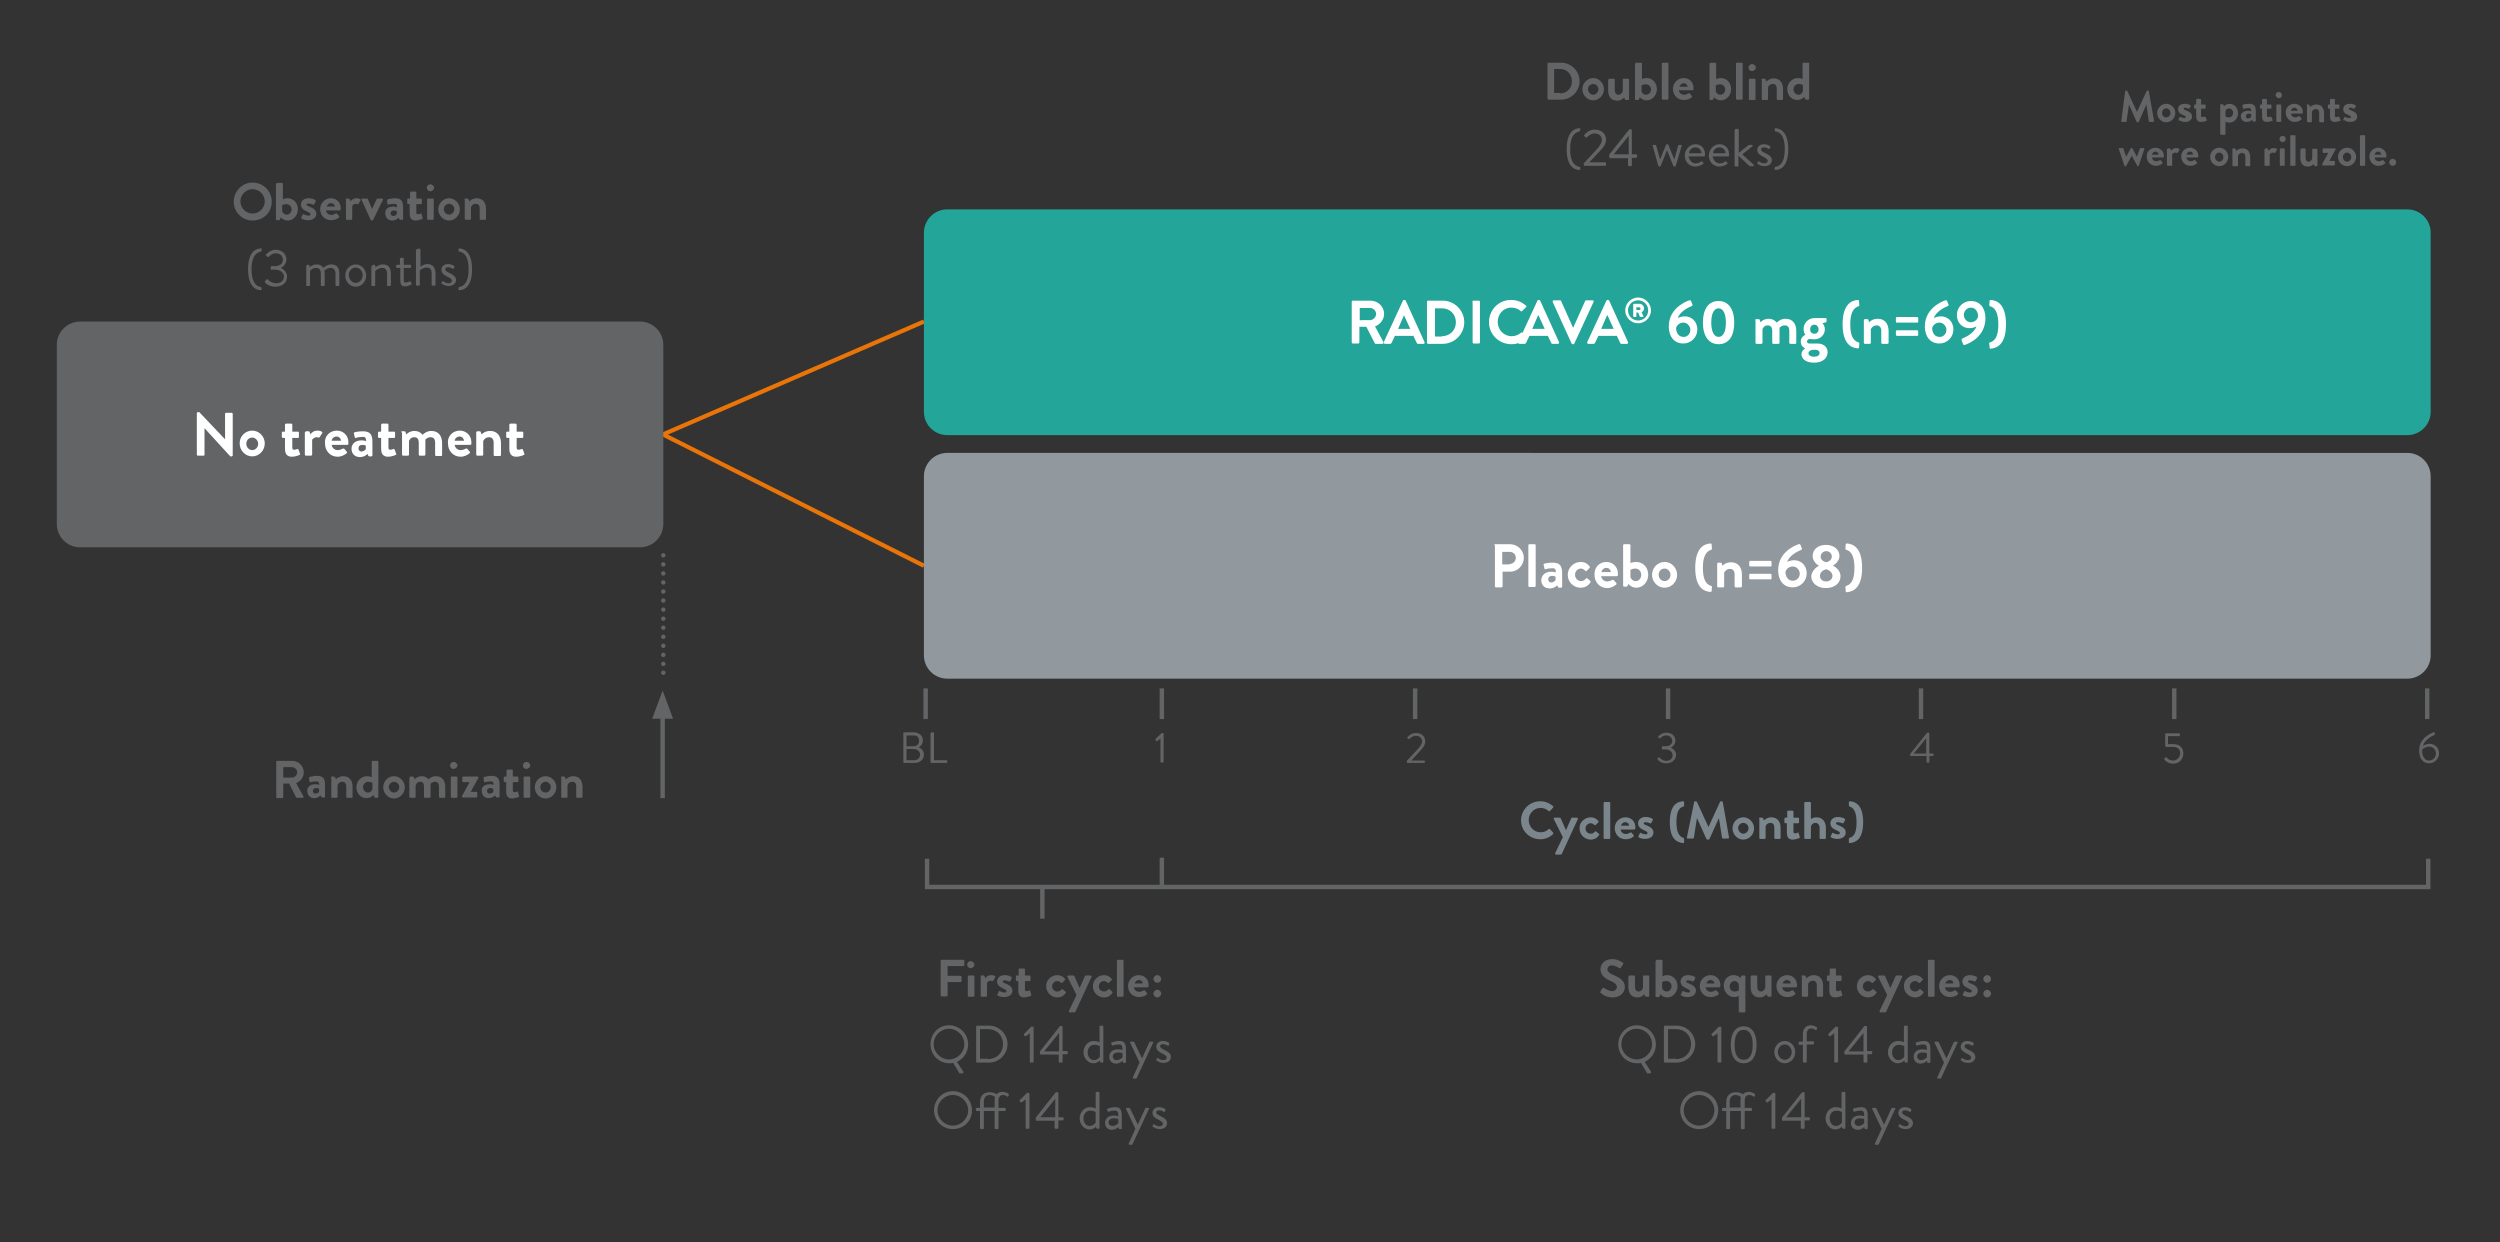 <?xml version="1.0" encoding="utf-8"?>
<!-- Generator: Adobe Illustrator 26.3.1, SVG Export Plug-In . SVG Version: 6.00 Build 0)  -->
<svg version="1.1" id="Layer_1" xmlns="http://www.w3.org/2000/svg" xmlns:xlink="http://www.w3.org/1999/xlink" x="0px" y="0px"
	 viewBox="0 0 717.6 356.5" style="enable-background:new 0 0 717.6 356.5;" xml:space="preserve">
<rect x="0" y="0" width="717.6" height="356.5" fill="#333333" stroke="none"/>
<style type="text/css">
	.st0{fill:none;stroke:#E97407;stroke-width:1.214;}
	.st1{enable-background:new    ;}
	.st2{fill:#636466;}
	.st3{fill:#24A599;}
	.st4{fill:#FFFFFF;}
	.st5{fill:#91989E;}
	.st6{fill:none;stroke:#636466;stroke-width:1.263;stroke-linecap:round;stroke-linejoin:round;stroke-dasharray:0,2.597;}
	.st7{fill:none;stroke:#636466;stroke-width:1.263;stroke-linecap:round;stroke-linejoin:round;}
	.st8{fill:none;stroke:#636466;stroke-width:1.263;}
	.st9{fill:#7B868C;}
</style>
<polyline class="st0" points="265.2,92.3 190.3,124.7 265.2,162.4 "/>
<g class="st1">
	<path class="st2" d="M444.2,18.3c0-0.2,0.1-0.3,0.3-0.3h3.6c2.9,0,5.3,2.4,5.3,5.3c0,2.9-2.4,5.3-5.3,5.3h-3.6
		c-0.2,0-0.3-0.1-0.3-0.3V18.3z M447.8,26.8c2,0,3.4-1.5,3.4-3.5c0-2-1.4-3.5-3.4-3.5h-1.7v6.9H447.8z"/>
</g>
<g class="st1">
	<path class="st2" d="M457.3,22.4c1.7,0,3.1,1.5,3.1,3.2c0,1.7-1.4,3.2-3.1,3.2c-1.7,0-3.1-1.5-3.1-3.2
		C454.2,23.9,455.6,22.4,457.3,22.4z M457.3,27.2c0.8,0,1.5-0.7,1.5-1.6c0-0.8-0.7-1.5-1.5-1.5c-0.8,0-1.5,0.7-1.5,1.5
		C455.9,26.5,456.5,27.2,457.3,27.2z"/>
	<path class="st2" d="M461.7,22.9c0-0.2,0.1-0.3,0.3-0.3h1.2c0.2,0,0.3,0.1,0.3,0.3v3c0,0.8,0.4,1.3,1.1,1.3c0.6,0,1.1-0.6,1.2-1.1
		v-3.2c0-0.2,0.1-0.3,0.3-0.3h1.2c0.2,0,0.3,0.1,0.3,0.3v5.5c0,0.2-0.1,0.3-0.3,0.3h-0.6c-0.2,0-0.2-0.1-0.3-0.2l-0.2-0.5
		c-0.3,0.2-0.8,0.9-2,0.9c-1.9,0-2.6-1.4-2.6-3V22.9z"/>
	<path class="st2" d="M469.4,18.3c0-0.2,0.1-0.3,0.3-0.3h1.3c0.2,0,0.3,0.1,0.3,0.3v4.4c0.3-0.1,0.7-0.3,1.3-0.3c1.8,0,3,1.4,3,3.2
		c0,1.7-1.3,3.2-2.9,3.2c-1.3,0-2-0.9-2-0.9l-0.2,0.5c0,0.2-0.2,0.3-0.3,0.3h-0.6c-0.2,0-0.3-0.1-0.3-0.3V18.3z M472.5,27.2
		c0.8,0,1.4-0.7,1.4-1.5s-0.6-1.5-1.5-1.5c-0.8,0-1.2,0.3-1.2,0.3v1.8C471.3,26.6,471.7,27.2,472.5,27.2z"/>
	<path class="st2" d="M477,18.3c0-0.2,0.1-0.3,0.3-0.3h1.3c0.2,0,0.3,0.1,0.3,0.3v10c0,0.2-0.1,0.3-0.3,0.3h-1.3
		c-0.2,0-0.3-0.1-0.3-0.3V18.3z"/>
	<path class="st2" d="M483.3,22.4c1.6,0,2.8,1.2,2.8,2.8c0,0.1,0,0.3,0,0.4c0,0.2-0.2,0.3-0.3,0.3h-3.9c0,0.6,0.6,1.3,1.5,1.3
		c0.5,0,0.9-0.2,1.2-0.4c0.2-0.1,0.3-0.1,0.4,0l0.6,0.7c0.1,0.1,0.1,0.3,0,0.4c-0.5,0.5-1.3,0.8-2.3,0.8c-1.8,0-3.1-1.4-3.1-3.2
		C480.2,23.9,481.5,22.4,483.3,22.4z M484.4,24.9c0-0.6-0.5-1-1.1-1c-0.6,0-1.1,0.5-1.2,1H484.4z"/>
	<path class="st2" d="M490.7,18.3c0-0.2,0.1-0.3,0.3-0.3h1.3c0.2,0,0.3,0.1,0.3,0.3v4.4c0.3-0.1,0.7-0.3,1.3-0.3c1.8,0,3,1.4,3,3.2
		c0,1.7-1.3,3.2-2.9,3.2c-1.3,0-2-0.9-2-0.9l-0.2,0.5c0,0.2-0.2,0.3-0.3,0.3H491c-0.2,0-0.3-0.1-0.3-0.3V18.3z M493.8,27.2
		c0.8,0,1.4-0.7,1.4-1.5s-0.6-1.5-1.5-1.5c-0.8,0-1.2,0.3-1.2,0.3v1.8C492.7,26.6,493,27.2,493.8,27.2z"/>
	<path class="st2" d="M498.3,18.3c0-0.2,0.1-0.3,0.3-0.3h1.3c0.2,0,0.3,0.1,0.3,0.3v10c0,0.2-0.1,0.3-0.3,0.3h-1.3
		c-0.2,0-0.3-0.1-0.3-0.3V18.3z"/>
	<path class="st2" d="M501.9,19.4c0-0.6,0.5-1,1-1c0.6,0,1.1,0.5,1.1,1s-0.5,1-1.1,1C502.3,20.4,501.9,20,501.9,19.4z M502,22.9
		c0-0.2,0.1-0.3,0.3-0.3h1.3c0.2,0,0.3,0.1,0.3,0.3v5.5c0,0.2-0.1,0.3-0.3,0.3h-1.3c-0.2,0-0.3-0.1-0.3-0.3V22.9z"/>
	<path class="st2" d="M505.6,22.9c0-0.2,0.1-0.3,0.3-0.3h0.6c0.1,0,0.2,0.1,0.3,0.2l0.2,0.6c0.2-0.2,1-0.9,2.1-0.9
		c1.9,0,2.7,1.4,2.7,3v2.9c0,0.2-0.1,0.3-0.3,0.3h-1.2c-0.2,0-0.3-0.1-0.3-0.3v-3c0-0.8-0.4-1.3-1.1-1.3c-0.8,0-1.3,0.5-1.4,1v3.3
		c0,0.2-0.1,0.3-0.4,0.3h-1.1c-0.2,0-0.3-0.1-0.3-0.3V22.9z"/>
	<path class="st2" d="M516.1,22.4c0.6,0,1.1,0.2,1.3,0.3v-4.4c0-0.2,0.1-0.3,0.3-0.3h1.3c0.2,0,0.3,0.1,0.3,0.3v10
		c0,0.2-0.1,0.3-0.3,0.3h-0.6c-0.1,0-0.2-0.1-0.3-0.3l-0.2-0.5c0,0-0.7,0.9-2,0.9c-1.7,0-2.9-1.4-2.9-3.2
		C513.1,23.9,514.3,22.4,516.1,22.4z M516.2,27.2c0.8,0,1.2-0.6,1.3-1v-1.8c0,0-0.4-0.3-1.2-0.3c-0.8,0-1.5,0.7-1.5,1.5
		S515.4,27.2,516.2,27.2z"/>
</g>
<g class="st1">
	<path class="st2" d="M449.7,42.8c0-4.5,1.8-5.9,3.6-6c0.2,0,0.3,0,0.3,0.2l0,0.4c0,0.1,0,0.2-0.2,0.3c-1.9,0.4-2.7,2.2-2.7,5.1
		s0.8,4.8,2.7,5.1c0.1,0,0.2,0.1,0.2,0.3l0,0.4c0,0.1-0.1,0.2-0.3,0.2C451.5,48.7,449.7,47.3,449.7,42.8z"/>
</g>
<g class="st1">
	<path class="st2" d="M454.6,46.9c1.2-1.3,2.5-2.7,3.7-4c1-1.1,1.5-2,1.5-2.7c0-0.9-0.6-1.9-2.1-1.9c-0.9,0-1.7,0.6-2.2,1.1
		c-0.1,0.1-0.3,0.1-0.4,0l-0.3-0.3c-0.1-0.1-0.1-0.3,0-0.4c0,0,1.1-1.5,2.9-1.5c2.2,0,3.3,1.4,3.3,2.9c0,1.3-0.8,2.3-1.9,3.4
		c-1,1-1.9,2.1-2.9,3.1h4.5c0.2,0,0.3,0.1,0.3,0.3v0.4c0,0.2-0.1,0.3-0.3,0.3h-5.8c-0.2,0-0.3-0.1-0.3-0.3V46.9z"/>
</g>
<g class="st1">
	<path class="st2" d="M461.9,45v-0.6l5.7-7.2c0,0,0.1-0.1,0.2-0.1h0.3c0.2,0,0.3,0.1,0.3,0.3l0,6.9h1.2c0.2,0,0.3,0.1,0.3,0.3V45
		c0,0.2-0.1,0.3-0.3,0.3h-1.2v2.1c0,0.2-0.1,0.3-0.3,0.3h-0.5c-0.2,0-0.3-0.1-0.3-0.3v-2h-5.2C462,45.3,461.9,45.1,461.9,45z
		 M467.5,44.3v-5.3l-4.3,5.3H467.5z"/>
	<path class="st2" d="M474.4,41.9c-0.1-0.2,0-0.3,0.2-0.3h0.5c0.1,0,0.2,0.1,0.3,0.2l1.1,4h0l1.7-4.2c0-0.1,0.1-0.2,0.3-0.2h0.1
		c0.1,0,0.2,0.1,0.3,0.2l1.7,4.2h0l1.1-4c0-0.1,0.1-0.2,0.3-0.2h0.5c0.2,0,0.3,0.1,0.2,0.3l-1.7,5.7c0,0.1-0.1,0.2-0.3,0.2h-0.1
		c-0.1,0-0.2-0.1-0.3-0.2l-1.8-4.5l-1.8,4.5c0,0.1-0.1,0.2-0.3,0.2h-0.1c-0.1,0-0.2-0.1-0.3-0.2L474.4,41.9z"/>
	<path class="st2" d="M486.7,41.4c1.6,0,2.7,1.2,2.7,2.8c0,0.1,0,0.3,0,0.4c0,0.2-0.1,0.3-0.3,0.3h-4.4c0.1,1,1,2,2,2
		c0.6,0,1.2-0.2,1.5-0.5c0.2-0.1,0.3-0.2,0.4,0c0.1,0.1,0.2,0.2,0.3,0.3c0.1,0.1,0.2,0.2-0.1,0.4c-0.4,0.3-1.2,0.7-2.2,0.7
		c-1.8,0-3-1.4-3-3.2C483.7,42.9,484.9,41.4,486.7,41.4z M488.4,44c0-0.9-0.8-1.7-1.7-1.7c-1,0-1.8,0.7-1.9,1.7H488.4z"/>
	<path class="st2" d="M493.6,41.4c1.6,0,2.7,1.2,2.7,2.8c0,0.1,0,0.3,0,0.4c0,0.2-0.1,0.3-0.3,0.3h-4.4c0.1,1,1,2,2,2
		c0.6,0,1.2-0.2,1.5-0.5c0.2-0.1,0.3-0.2,0.4,0c0.1,0.1,0.2,0.2,0.3,0.3c0.1,0.1,0.2,0.2-0.1,0.4c-0.4,0.3-1.2,0.7-2.2,0.7
		c-1.8,0-3-1.4-3-3.2C490.6,42.9,491.8,41.4,493.6,41.4z M495.3,44c0-0.9-0.8-1.7-1.7-1.7c-1,0-1.8,0.7-1.9,1.7H495.3z"/>
	<path class="st2" d="M498,37.3c0-0.2,0.1-0.3,0.3-0.3h0.5c0.2,0,0.3,0.1,0.3,0.3v6.6l2.6-2.1c0.1-0.1,0.2-0.2,0.4-0.2h0.8
		c0.3,0,0.2,0.3,0.1,0.4l-2.9,2.3l3.3,3c0.1,0.1,0.1,0.4-0.2,0.4h-0.8c-0.1,0-0.2-0.1-0.3-0.1l-3.1-2.9v2.8c0,0.2-0.1,0.3-0.3,0.3
		h-0.5c-0.2,0-0.3-0.1-0.3-0.3V37.3z"/>
</g>
<g class="st1">
	<path class="st2" d="M504.4,46.8c0.1-0.1,0.2-0.3,0.2-0.4c0.1-0.1,0.2-0.2,0.4,0c0,0,0.7,0.5,1.4,0.5c0.6,0,1-0.3,1-0.7
		c0-0.5-0.5-0.8-1.3-1.2c-0.8-0.4-1.7-0.9-1.7-2c0-0.6,0.5-1.6,1.9-1.6c0.8,0,1.4,0.3,1.7,0.5c0.1,0.1,0.2,0.3,0.1,0.5l-0.1,0.2
		c-0.1,0.2-0.3,0.2-0.4,0.1c0,0-0.7-0.4-1.2-0.4c-0.7,0-0.9,0.3-0.9,0.6c0,0.5,0.5,0.7,1.1,1c1,0.5,2,1,2,2.1c0,0.9-0.8,1.7-2.1,1.7
		c-1,0-1.6-0.4-2-0.7C504.4,47,504.3,46.9,504.4,46.8z"/>
</g>
<g class="st1">
	<path class="st2" d="M512.3,42.8c0-3-0.8-4.8-2.7-5.1c-0.1,0-0.2-0.1-0.2-0.3l0-0.4c0-0.1,0.1-0.2,0.3-0.2c1.7,0.1,3.6,1.5,3.6,6
		c0,4.5-1.8,5.9-3.6,6c-0.2,0-0.3,0-0.3-0.2l0-0.4c0-0.1,0-0.2,0.2-0.3C511.5,47.6,512.3,45.8,512.3,42.8z"/>
</g>
<g>
	<path class="st3" d="M271.9,60.1c-3.7,0-6.7,3-6.7,6.7v51.4c0,3.7,3,6.7,6.7,6.7H691c3.7,0,6.7-3,6.7-6.7V66.8c0-3.7-3-6.7-6.7-6.7
		C691,60.1,271.9,60.1,271.9,60.1z"/>
</g>
<g class="st1">
	<path class="st4" d="M388,86.6c0-0.2,0.1-0.3,0.3-0.3h5.1c2.1,0,3.9,1.7,3.9,3.8c0,1.6-1.1,3-2.6,3.6l2.4,4.5
		c0.1,0.2,0,0.5-0.3,0.5h-1.9c-0.2,0-0.2-0.1-0.3-0.2l-2.4-4.7h-2v4.5c0,0.2-0.2,0.3-0.3,0.3h-1.6c-0.2,0-0.3-0.2-0.3-0.3V86.6z
		 M393.2,91.9c0.9,0,1.8-0.8,1.8-1.8c0-0.9-0.8-1.7-1.8-1.7h-2.9v3.5H393.2z"/>
</g>
<g class="st1">
	<path class="st4" d="M397.2,98.2l5.5-11.9c0.1-0.1,0.1-0.2,0.3-0.2h0.2c0.2,0,0.2,0.1,0.3,0.2l5.4,11.9c0.1,0.2,0,0.5-0.3,0.5h-1.5
		c-0.3,0-0.4-0.1-0.5-0.4l-0.9-1.9h-5.3l-0.9,1.9c-0.1,0.2-0.2,0.4-0.5,0.4h-1.5C397.2,98.6,397.1,98.4,397.2,98.2z M404.8,94.4
		l-1.8-3.9H403l-1.7,3.9H404.8z"/>
</g>
<g class="st1">
	<path class="st4" d="M409.6,86.6c0-0.2,0.1-0.3,0.3-0.3h4.2c3.4,0,6.2,2.8,6.2,6.2c0,3.4-2.8,6.2-6.2,6.2h-4.2
		c-0.2,0-0.3-0.2-0.3-0.3V86.6z M413.9,96.5c2.3,0,4-1.7,4-4c0-2.3-1.7-4-4-4h-2v8.1H413.9z"/>
	<path class="st4" d="M422.6,86.6c0-0.2,0.2-0.3,0.3-0.3h1.6c0.2,0,0.3,0.2,0.3,0.3v11.7c0,0.2-0.2,0.3-0.3,0.3H423
		c-0.2,0-0.3-0.2-0.3-0.3V86.6z"/>
	<path class="st4" d="M433.7,86.1c1.8,0,3.1,0.6,4.3,1.6c0.2,0.1,0.2,0.4,0,0.5l-1.1,1.1c-0.1,0.1-0.3,0.1-0.4,0
		c-0.7-0.7-1.7-1-2.7-1c-2.3,0-3.9,1.9-3.9,4.1c0,2.2,1.7,4.1,4,4.1c1.1,0,2-0.4,2.7-1c0.1-0.1,0.3-0.1,0.4,0l1.1,1.1
		c0.1,0.1,0.1,0.4,0,0.5c-1.2,1.2-2.7,1.7-4.3,1.7c-3.5,0-6.4-2.8-6.4-6.3S430.1,86.1,433.7,86.1z"/>
</g>
<g class="st1">
	<path class="st4" d="M435.8,98.2l5.5-11.9c0.1-0.1,0.1-0.2,0.3-0.2h0.2c0.2,0,0.2,0.1,0.3,0.2l5.4,11.9c0.1,0.2,0,0.5-0.3,0.5h-1.5
		c-0.3,0-0.4-0.1-0.5-0.4l-0.9-1.9H439l-0.9,1.9c-0.1,0.2-0.2,0.4-0.5,0.4h-1.5C435.8,98.6,435.7,98.4,435.8,98.2z M443.4,94.4
		l-1.8-3.9h-0.1l-1.7,3.9H443.4z"/>
</g>
<g class="st1">
	<path class="st4" d="M445.7,86.7c-0.1-0.2,0-0.5,0.3-0.5h1.8c0.2,0,0.3,0.1,0.3,0.2l3.4,7.6h0.1l3.4-7.6c0-0.1,0.1-0.2,0.3-0.2h1.8
		c0.3,0,0.4,0.2,0.3,0.5l-5.5,11.9c-0.1,0.1-0.1,0.2-0.3,0.2h-0.2c-0.2,0-0.2-0.1-0.3-0.2L445.7,86.7z"/>
</g>
<g class="st1">
	<path class="st4" d="M455.6,98.2l5.5-11.9c0.1-0.1,0.1-0.2,0.3-0.2h0.2c0.2,0,0.2,0.1,0.3,0.2l5.4,11.9c0.1,0.2,0,0.5-0.3,0.5h-1.5
		c-0.3,0-0.4-0.1-0.5-0.4l-0.9-1.9h-5.3l-0.9,1.9c-0.1,0.2-0.2,0.4-0.5,0.4h-1.5C455.6,98.6,455.5,98.4,455.6,98.2z M463.2,94.4
		l-1.8-3.9h-0.1l-1.7,3.9H463.2z"/>
</g>
<g class="st1">
	<path class="st4" d="M470.2,85.4c2,0,3.7,1.7,3.7,3.7s-1.7,3.7-3.7,3.7c-2,0-3.7-1.7-3.7-3.7S468.2,85.4,470.2,85.4z M470.2,92
		c1.6,0,2.9-1.3,2.9-2.9c0-1.6-1.3-2.9-2.9-2.9c-1.6,0-2.9,1.3-2.9,2.9C467.3,90.7,468.6,92,470.2,92z M468.8,87.4
		c0-0.1,0.1-0.2,0.2-0.2h1.6c0.6,0,1.3,0.5,1.3,1.3c0,0.7-0.4,1-0.7,1.1l0.5,1.1c0.1,0.1,0,0.3-0.2,0.3h-0.6c-0.1,0-0.2-0.1-0.2-0.1
		l-0.5-1.2h-0.5v1.1c0,0.1-0.1,0.2-0.2,0.2H469c-0.1,0-0.2-0.1-0.2-0.2V87.4z M470.5,89c0.2,0,0.4-0.2,0.4-0.4
		c0-0.2-0.2-0.4-0.4-0.4h-0.8V89H470.5z"/>
</g>
<g class="st1">
	<path class="st4" d="M484.9,86.2c0.2-0.1,0.4,0,0.5,0.2l0.4,1c0.1,0.2,0,0.4-0.3,0.5c-0.8,0.3-3.3,1.5-3.9,3.4
		c0.3-0.2,1.2-0.5,2-0.5c1.8,0,3.6,1.3,3.6,3.8c0,2.2-1.8,4-4,4c-2.8,0-4.2-2.2-4.2-4.9C479,88.8,483.4,86.7,484.9,86.2z
		 M485.2,94.7c0-1.1-0.9-2.1-2-2.1c-1.2,0-1.9,0.9-2.1,1.5c0,1.2,0.6,2.6,2.1,2.6C484.3,96.8,485.2,95.8,485.2,94.7z"/>
	<path class="st4" d="M488.8,92.6c0-3.9,1.6-6.2,4.5-6.2c2.8,0,4.5,2.3,4.5,6.2s-1.6,6.2-4.5,6.2C490.5,98.8,488.8,96.5,488.8,92.6z
		 M495.4,92.6c0-2.6-0.8-4.1-2.1-4.1s-2.1,1.5-2.1,4.1c0,2.6,0.8,4.1,2.1,4.1S495.4,95.3,495.4,92.6z"/>
	<path class="st4" d="M503.8,91.9c0-0.2,0.2-0.3,0.3-0.3h0.7c0.2,0,0.3,0.1,0.3,0.2l0.2,0.7c0.3-0.3,1.1-1,2.4-1
		c1,0,1.7,0.4,2.3,1.1c0.3-0.3,1.2-1.1,2.5-1.1c2.3,0,3.1,1.7,3.1,3.5v3.4c0,0.2-0.1,0.3-0.3,0.3h-1.4c-0.2,0-0.3-0.2-0.3-0.3v-3.5
		c0-0.9-0.4-1.5-1.3-1.5c-1,0-1.5,0.7-1.5,0.7s0,0.4,0,0.7v3.6c0,0.2-0.2,0.3-0.3,0.3H509c-0.2,0-0.3-0.2-0.3-0.3v-3.5
		c0-0.9-0.4-1.5-1.3-1.5c-0.9,0-1.3,0.6-1.5,1.1v3.9c0,0.2-0.2,0.3-0.3,0.3h-1.4c-0.2,0-0.3-0.2-0.3-0.3V91.9z"/>
	<path class="st4" d="M518.2,96.1c0,0-0.5-0.6-0.5-1.7c0-1.6,1.3-3.1,3.1-3.1h3.2c0.2,0,0.3,0.1,0.3,0.3v0.6c0,0.1-0.1,0.3-0.2,0.3
		l-1,0.3c0,0,0.7,0.5,0.7,1.8c0,1.4-1.2,2.8-3,2.8c-0.7,0-1.1-0.1-1.4-0.1c-0.2,0-0.7,0.2-0.7,0.7c0,0.4,0.3,0.6,0.7,0.6h2.3
		c1.6,0,2.9,0.9,2.9,2.5c0,1.6-1.3,3-3.9,3c-2.6,0-3.6-1.3-3.6-2.4c0-1.1,0.9-1.6,1.1-1.7V100c-0.3-0.1-1.3-0.6-1.3-1.9
		C516.8,96.7,518.2,96.1,518.2,96.1z M520.7,102.4c1,0,1.6-0.4,1.6-1.1c0-0.3-0.2-0.9-1.3-0.9c-0.4,0-0.8,0-1.1,0.1
		c-0.2,0.1-0.8,0.3-0.8,0.9C519.1,101.9,519.7,102.4,520.7,102.4z M520.8,95.8c0.7,0,1.2-0.5,1.2-1.3c0-0.7-0.5-1.3-1.2-1.3
		c-0.7,0-1.2,0.5-1.2,1.3C519.5,95.3,520.1,95.8,520.8,95.8z"/>
</g>
<g class="st1">
	<path class="st4" d="M528.9,93.1c0-5.6,2.4-6.9,4.4-7c0.2,0,0.3,0.1,0.3,0.3l0.1,1.2c0,0.1-0.1,0.3-0.2,0.3
		c-1.7,0.5-2.4,2.3-2.4,5.2c0,3,0.7,4.7,2.4,5.2c0.2,0,0.2,0.2,0.2,0.3l-0.1,1.1c0,0.2-0.1,0.3-0.3,0.3
		C531.3,99.9,528.9,98.6,528.9,93.1z"/>
</g>
<g class="st1">
	<path class="st4" d="M535,91.9c0-0.2,0.2-0.3,0.3-0.3h0.7c0.2,0,0.2,0.1,0.3,0.2l0.2,0.7c0.3-0.3,1.1-1,2.5-1
		c2.2,0,3.1,1.7,3.1,3.5v3.4c0,0.2-0.2,0.3-0.3,0.3h-1.5c-0.2,0-0.3-0.2-0.3-0.3v-3.5c0-0.9-0.5-1.5-1.3-1.5c-0.9,0-1.5,0.6-1.7,1.1
		v3.9c0,0.2-0.1,0.3-0.4,0.3h-1.3c-0.2,0-0.3-0.2-0.3-0.3V91.9z"/>
	<path class="st4" d="M544.2,92.3v-1c0-0.2,0.1-0.3,0.3-0.3h5.8c0.2,0,0.3,0.2,0.3,0.3v1c0,0.2-0.1,0.3-0.3,0.3h-5.8
		C544.3,92.7,544.2,92.5,544.2,92.3z M544.2,96.1v-1c0-0.2,0.1-0.3,0.3-0.3h5.8c0.2,0,0.3,0.2,0.3,0.3v1c0,0.2-0.1,0.3-0.3,0.3h-5.8
		C544.3,96.4,544.2,96.2,544.2,96.1z"/>
	<path class="st4" d="M558.4,86.2c0.2-0.1,0.4,0,0.5,0.2l0.4,1c0.1,0.2,0,0.4-0.3,0.5c-0.8,0.3-3.3,1.5-3.9,3.4
		c0.3-0.2,1.2-0.5,2-0.5c1.8,0,3.6,1.3,3.6,3.8c0,2.2-1.8,4-4,4c-2.8,0-4.2-2.2-4.2-4.9C552.5,88.8,556.9,86.7,558.4,86.2z
		 M558.7,94.7c0-1.1-0.9-2.1-2-2.1c-1.2,0-1.9,0.9-2.1,1.5c0,1.2,0.6,2.6,2.1,2.6C557.8,96.8,558.7,95.8,558.7,94.7z"/>
</g>
<g class="st1">
	<path class="st4" d="M563.4,97.1c0.8-0.3,3.3-1.5,3.9-3.4c-0.3,0.2-1.2,0.5-2,0.5c-1.8,0-3.6-1.3-3.6-3.8c0-2.2,1.8-4,4-4
		c2.8,0,4.2,2.2,4.2,4.9c0,5.2-4.4,7.2-5.9,7.7c-0.2,0.1-0.4,0-0.5-0.2l-0.4-1C563,97.4,563.1,97.2,563.4,97.1z M567.8,90.9
		c0-1.2-0.6-2.6-2.1-2.6c-1.1,0-2,1-2,2.1c0,1.1,0.9,2.1,2,2.1C566.9,92.5,567.6,91.6,567.8,90.9z"/>
</g>
<g class="st1">
	<path class="st4" d="M571.2,98.3c1.7-0.5,2.4-2.2,2.4-5.2c0-2.9-0.7-4.8-2.4-5.2c-0.1,0-0.2-0.2-0.2-0.3l0.1-1.2
		c0-0.2,0.1-0.3,0.3-0.3c2,0.1,4.4,1.4,4.4,7c0,5.6-2.4,6.8-4.4,7c-0.2,0-0.3-0.1-0.3-0.3l-0.1-1.1C570.9,98.5,571,98.3,571.2,98.3z
		"/>
</g>
<g>
	<path class="st5" d="M271.9,130c-3.7,0-6.7,3-6.7,6.7v51.4c0,3.7,3,6.7,6.7,6.7H691c3.7,0,6.7-3,6.7-6.7v-51.4c0-3.7-3-6.7-6.7-6.7
		L271.9,130L271.9,130z"/>
</g>
<g class="st1">
	<path class="st4" d="M428.9,156.5c0-0.2,0.1-0.3,0.3-0.3h4.2c2.2,0,4,1.8,4,3.9c0,2.2-1.8,4-3.9,4h-2.2v4.2c0,0.2-0.2,0.3-0.3,0.3
		h-1.6c-0.2,0-0.3-0.2-0.3-0.3V156.5z M433.3,161.9c1,0,1.8-0.8,1.8-1.8c0-1-0.8-1.7-1.8-1.7h-2.1v3.6H433.3z"/>
</g>
<g class="st1">
	<path class="st4" d="M438.7,156.5c0-0.2,0.2-0.3,0.3-0.3h1.5c0.2,0,0.3,0.2,0.3,0.3v11.7c0,0.2-0.2,0.3-0.3,0.3H439
		c-0.2,0-0.3-0.2-0.3-0.3V156.5z"/>
	<path class="st4" d="M445.3,164.1c0.7,0,1.3,0.2,1.3,0.2c0-0.9-0.3-1.2-0.9-1.2s-1.6,0.1-2,0.3c-0.2,0.1-0.4-0.1-0.4-0.3l-0.2-0.9
		c-0.1-0.3,0.1-0.4,0.2-0.4c0.1-0.1,1.3-0.3,2.4-0.3c2.2,0,2.7,1.1,2.7,3.1v3.8c0,0.2-0.2,0.3-0.3,0.3h-0.6c-0.1,0-0.2-0.1-0.3-0.2
		l-0.2-0.5c-0.4,0.4-1.1,0.9-2.2,0.9c-1.4,0-2.4-0.9-2.4-2.4C442.5,165.1,443.5,164.1,445.3,164.1z M445.3,167.2
		c0.6,0,1.1-0.5,1.2-0.7v-1c0,0-0.5-0.2-1-0.2c-0.7,0-1.1,0.4-1.1,1C444.4,166.9,444.8,167.2,445.3,167.2z"/>
	<path class="st4" d="M453.7,161.3c1.1,0,1.9,0.4,2.6,1.3c0.1,0.2,0.1,0.4-0.1,0.5l-0.8,0.8c-0.2,0.1-0.3,0.1-0.4-0.1
		c-0.3-0.3-0.7-0.6-1.2-0.6c-1,0-1.7,0.8-1.7,1.8c0,1,0.8,1.8,1.7,1.8c0.8,0,1.1-0.4,1.4-0.7c0.1-0.1,0.3-0.2,0.4-0.1l0.8,0.7
		c0.2,0.1,0.2,0.3,0.1,0.5c-0.6,0.9-1.5,1.5-2.8,1.5c-2,0-3.7-1.6-3.7-3.7C450,162.9,451.8,161.3,453.7,161.3z"/>
	<path class="st4" d="M461.1,161.3c1.8,0,3.3,1.4,3.3,3.3c0,0.1,0,0.4,0,0.5c0,0.2-0.2,0.3-0.3,0.3h-4.5c0.1,0.7,0.7,1.5,1.7,1.5
		c0.5,0,1.1-0.2,1.4-0.4c0.2-0.1,0.3-0.1,0.5,0l0.7,0.8c0.1,0.1,0.2,0.3,0,0.5c-0.6,0.5-1.5,1-2.6,1c-2.1,0-3.6-1.7-3.6-3.7
		C457.5,163,459,161.3,461.1,161.3z M462.4,164.2c-0.1-0.7-0.6-1.2-1.3-1.2c-0.7,0-1.3,0.5-1.4,1.2H462.4z"/>
	<path class="st4" d="M465.9,156.5c0-0.2,0.2-0.3,0.3-0.3h1.5c0.2,0,0.3,0.2,0.3,0.3v5.1c0.3-0.1,0.9-0.3,1.6-0.3
		c2.1,0,3.5,1.6,3.5,3.7c0,2-1.5,3.7-3.4,3.7c-1.5,0-2.3-1.1-2.3-1.1l-0.2,0.5c-0.1,0.2-0.2,0.3-0.3,0.3h-0.7
		c-0.2,0-0.3-0.2-0.3-0.3V156.5z M469.5,166.8c0.9,0,1.6-0.8,1.6-1.8s-0.7-1.8-1.7-1.8c-0.9,0-1.4,0.4-1.4,0.4v2.1
		C468.2,166.1,468.6,166.8,469.5,166.8z"/>
	<path class="st4" d="M477.8,161.3c2,0,3.6,1.7,3.6,3.7c0,2-1.6,3.7-3.6,3.7c-2,0-3.6-1.7-3.6-3.7
		C474.2,163,475.8,161.3,477.8,161.3z M477.8,166.8c0.9,0,1.7-0.8,1.7-1.8c0-1-0.8-1.8-1.7-1.8c-1,0-1.7,0.8-1.7,1.8
		C476.1,166,476.9,166.8,477.8,166.8z"/>
</g>
<g class="st1">
	<path class="st4" d="M486.6,163c0-5.6,2.4-6.9,4.4-7c0.2,0,0.3,0.1,0.3,0.3l0.1,1.2c0,0.1-0.1,0.3-0.2,0.3
		c-1.7,0.5-2.4,2.3-2.4,5.2c0,3,0.7,4.7,2.4,5.2c0.2,0,0.2,0.2,0.2,0.3l-0.1,1.1c0,0.2-0.1,0.3-0.3,0.3
		C489,169.8,486.6,168.6,486.6,163z"/>
</g>
<g class="st1">
	<path class="st4" d="M492.9,161.8c0-0.2,0.2-0.3,0.3-0.3h0.7c0.2,0,0.2,0.1,0.3,0.2l0.2,0.7c0.3-0.3,1.1-1,2.5-1
		c2.2,0,3.1,1.7,3.1,3.5v3.4c0,0.2-0.2,0.3-0.3,0.3h-1.5c-0.2,0-0.3-0.2-0.3-0.3v-3.5c0-0.9-0.5-1.5-1.3-1.5c-0.9,0-1.5,0.6-1.7,1.1
		v3.9c0,0.2-0.1,0.3-0.4,0.3h-1.3c-0.2,0-0.3-0.2-0.3-0.3V161.8z"/>
	<path class="st4" d="M502.1,162.3v-1c0-0.2,0.1-0.3,0.3-0.3h5.8c0.2,0,0.3,0.2,0.3,0.3v1c0,0.2-0.1,0.3-0.3,0.3h-5.8
		C502.2,162.6,502.1,162.4,502.1,162.3z M502.1,166v-1c0-0.2,0.1-0.3,0.3-0.3h5.8c0.2,0,0.3,0.2,0.3,0.3v1c0,0.2-0.1,0.3-0.3,0.3
		h-5.8C502.2,166.3,502.1,166.2,502.1,166z"/>
	<path class="st4" d="M516.3,156.2c0.2-0.1,0.4,0,0.5,0.2l0.4,1c0.1,0.2,0,0.4-0.3,0.5c-0.8,0.3-3.3,1.5-3.9,3.4
		c0.3-0.2,1.2-0.5,2-0.5c1.8,0,3.6,1.3,3.6,3.8c0,2.2-1.8,4-4,4c-2.8,0-4.2-2.2-4.2-4.9C510.4,158.7,514.8,156.7,516.3,156.2z
		 M516.6,164.7c0-1.1-0.9-2.1-2-2.1c-1.2,0-1.9,0.9-2.1,1.5c0,1.2,0.6,2.6,2.1,2.6C515.7,166.7,516.6,165.8,516.6,164.7z"/>
	<path class="st4" d="M522.1,162.4L522.1,162.4c-0.7-0.4-1.8-1.4-1.8-2.8c0-2,1.7-3.2,3.8-3.2c2.2,0,3.9,1.3,3.9,3.2
		c0,1.3-1.1,2.3-1.8,2.7v0.1c0.8,0.4,2.1,1.4,2.1,3c0,1.9-1.6,3.4-4.2,3.4c-2.5,0-4.2-1.5-4.2-3.4
		C520,163.8,521.6,162.6,522.1,162.4z M524.2,166.9c1,0,1.8-0.7,1.8-1.6c0-0.8-0.7-1.6-1.8-1.9c-1.2,0.3-1.8,1.1-1.8,1.9
		C522.4,166.3,523.2,166.9,524.2,166.9z M525.8,159.7c0-0.8-0.7-1.5-1.6-1.5c-0.8,0-1.6,0.7-1.6,1.5c0,0.8,0.5,1.4,1.6,1.7
		C525.3,161.1,525.8,160.5,525.8,159.7z"/>
	<path class="st4" d="M529.9,168.2c1.7-0.5,2.4-2.2,2.4-5.2c0-2.9-0.7-4.8-2.4-5.2c-0.1,0-0.2-0.2-0.2-0.3l0.1-1.2
		c0-0.2,0.1-0.3,0.3-0.3c2,0.1,4.4,1.4,4.4,7c0,5.6-2.4,6.8-4.4,7c-0.2,0-0.3-0.1-0.3-0.3l-0.1-1.1
		C529.7,168.4,529.8,168.2,529.9,168.2z"/>
</g>
<g>
	<path class="st2" d="M23,92.3c-3.7,0-6.7,3-6.7,6.7v51.4c0,3.7,3,6.7,6.7,6.7h160.7c3.7,0,6.7-3,6.7-6.7V99c0-3.7-3-6.7-6.7-6.7H23
		z"/>
</g>
<g class="st1">
	<path class="st4" d="M56.5,118.6c0-0.2,0.2-0.3,0.3-0.3h0.4l7.4,7.8h0v-7.3c0-0.2,0.1-0.3,0.3-0.3h1.6c0.2,0,0.3,0.2,0.3,0.3v11.9
		c0,0.2-0.2,0.3-0.3,0.3h-0.4l-7.4-8.1h0v7.6c0,0.2-0.1,0.3-0.3,0.3h-1.6c-0.2,0-0.3-0.2-0.3-0.3V118.6z"/>
</g>
<g class="st1">
	<path class="st4" d="M72.4,123.6c2,0,3.6,1.7,3.6,3.7c0,2-1.6,3.7-3.6,3.7s-3.6-1.7-3.6-3.7C68.7,125.3,70.4,123.6,72.4,123.6z
		 M72.4,129.2c0.9,0,1.7-0.8,1.7-1.8c0-1-0.8-1.8-1.7-1.8c-1,0-1.7,0.8-1.7,1.8C70.7,128.3,71.4,129.2,72.4,129.2z"/>
	<path class="st4" d="M81.8,125.7h-0.6c-0.2,0-0.3-0.2-0.3-0.3v-1.2c0-0.2,0.1-0.3,0.3-0.3h0.6v-2c0-0.2,0.2-0.3,0.3-0.3l1.5,0
		c0.2,0,0.3,0.2,0.3,0.3v2h1.6c0.2,0,0.3,0.1,0.3,0.3v1.2c0,0.2-0.1,0.3-0.3,0.3h-1.6v2.8c0,0.5,0.3,0.6,0.5,0.6
		c0.3,0,0.7-0.1,0.9-0.2c0.2-0.1,0.3,0,0.4,0.2l0.4,1.1c0.1,0.2,0,0.4-0.2,0.4c-0.1,0.1-1.2,0.5-2.1,0.5c-1.4,0-2-0.8-2-2.3V125.7z"
		/>
</g>
<g class="st1">
	<path class="st4" d="M87.6,124.1c0-0.2,0.2-0.3,0.3-0.3h0.7c0.2,0,0.3,0.1,0.3,0.2l0.2,0.7c0.2-0.4,0.9-1.1,2-1.1
		c0.8,0,1.6,0.3,1.4,0.7l-0.7,1.1c-0.1,0.2-0.3,0.2-0.4,0.2c-0.1,0-0.3-0.1-0.5-0.1c-0.7,0-1.1,0.5-1.3,0.7v4.3
		c0,0.2-0.2,0.3-0.4,0.3h-1.4c-0.2,0-0.3-0.2-0.3-0.3V124.1z"/>
</g>
<g class="st1">
	<path class="st4" d="M96.7,123.6c1.8,0,3.3,1.4,3.3,3.3c0,0.1,0,0.4,0,0.5c0,0.2-0.2,0.3-0.3,0.3h-4.5c0.1,0.7,0.7,1.5,1.7,1.5
		c0.5,0,1.1-0.2,1.4-0.4c0.2-0.1,0.3-0.1,0.5,0l0.7,0.8c0.1,0.1,0.2,0.3,0,0.5c-0.6,0.5-1.5,1-2.6,1c-2.1,0-3.6-1.7-3.6-3.7
		C93,125.4,94.5,123.6,96.7,123.6z M97.9,126.5c-0.1-0.7-0.6-1.2-1.3-1.2c-0.7,0-1.3,0.5-1.4,1.2H97.9z"/>
	<path class="st4" d="M103.8,126.4c0.7,0,1.3,0.2,1.3,0.2c0-0.9-0.3-1.2-0.9-1.2s-1.6,0.1-2,0.3c-0.2,0.1-0.4-0.1-0.4-0.3l-0.2-0.9
		c-0.1-0.3,0.1-0.4,0.2-0.4c0.1-0.1,1.3-0.3,2.4-0.3c2.2,0,2.7,1.1,2.7,3.1v3.8c0,0.2-0.2,0.3-0.3,0.3H106c-0.1,0-0.2-0.1-0.3-0.2
		l-0.2-0.5c-0.4,0.4-1.1,0.9-2.2,0.9c-1.4,0-2.4-0.9-2.4-2.4C100.9,127.4,102,126.4,103.8,126.4z M103.8,129.6
		c0.6,0,1.1-0.5,1.2-0.7v-1c0,0-0.5-0.2-1-0.2c-0.7,0-1.1,0.4-1.1,1C102.9,129.2,103.2,129.6,103.8,129.6z"/>
	<path class="st4" d="M109.4,125.7h-0.6c-0.2,0-0.3-0.2-0.3-0.3v-1.2c0-0.2,0.1-0.3,0.3-0.3h0.6v-2c0-0.2,0.2-0.3,0.3-0.3l1.5,0
		c0.2,0,0.3,0.2,0.3,0.3v2h1.6c0.2,0,0.3,0.1,0.3,0.3v1.2c0,0.2-0.1,0.3-0.3,0.3h-1.6v2.8c0,0.5,0.3,0.6,0.5,0.6
		c0.3,0,0.7-0.1,0.9-0.2c0.2-0.1,0.3,0,0.4,0.2l0.4,1.1c0.1,0.2,0,0.4-0.2,0.4c-0.1,0.1-1.2,0.5-2.1,0.5c-1.4,0-2-0.8-2-2.3V125.7z"
		/>
	<path class="st4" d="M115.1,124.1c0-0.2,0.2-0.3,0.3-0.3h0.7c0.2,0,0.3,0.1,0.3,0.2l0.2,0.7c0.3-0.3,1.1-1,2.4-1
		c1,0,1.7,0.4,2.3,1.1c0.3-0.3,1.2-1.1,2.5-1.1c2.3,0,3.1,1.7,3.1,3.5v3.4c0,0.2-0.1,0.3-0.3,0.3h-1.4c-0.2,0-0.3-0.2-0.3-0.3V127
		c0-0.9-0.4-1.5-1.3-1.5c-1,0-1.5,0.7-1.5,0.7s0,0.4,0,0.7v3.6c0,0.2-0.2,0.3-0.3,0.3h-1.3c-0.2,0-0.3-0.2-0.3-0.3V127
		c0-0.9-0.4-1.5-1.3-1.5c-0.9,0-1.3,0.6-1.5,1.1v3.9c0,0.2-0.2,0.3-0.3,0.3h-1.4c-0.2,0-0.3-0.2-0.3-0.3V124.1z"/>
	<path class="st4" d="M132,123.6c1.8,0,3.3,1.4,3.3,3.3c0,0.1,0,0.4,0,0.5c0,0.2-0.2,0.3-0.3,0.3h-4.5c0.1,0.7,0.7,1.5,1.7,1.5
		c0.5,0,1.1-0.2,1.4-0.4c0.2-0.1,0.3-0.1,0.5,0l0.7,0.8c0.1,0.1,0.2,0.3,0,0.5c-0.6,0.5-1.5,1-2.6,1c-2.1,0-3.6-1.7-3.6-3.7
		C128.3,125.4,129.8,123.6,132,123.6z M133.2,126.5c-0.1-0.7-0.6-1.2-1.3-1.2c-0.7,0-1.3,0.5-1.4,1.2H133.2z"/>
</g>
<g class="st1">
	<path class="st4" d="M136.7,124.1c0-0.2,0.2-0.3,0.3-0.3h0.7c0.2,0,0.2,0.1,0.3,0.2l0.2,0.7c0.3-0.3,1.1-1,2.5-1
		c2.2,0,3.1,1.7,3.1,3.5v3.4c0,0.2-0.2,0.3-0.3,0.3h-1.5c-0.2,0-0.3-0.2-0.3-0.3V127c0-0.9-0.5-1.5-1.3-1.5c-0.9,0-1.5,0.6-1.7,1.1
		v3.9c0,0.2-0.1,0.3-0.4,0.3H137c-0.2,0-0.3-0.2-0.3-0.3V124.1z"/>
</g>
<g class="st1">
	<path class="st4" d="M146.2,125.7h-0.6c-0.2,0-0.3-0.2-0.3-0.3v-1.2c0-0.2,0.1-0.3,0.3-0.3h0.6v-2c0-0.2,0.2-0.3,0.3-0.3l1.5,0
		c0.2,0,0.3,0.2,0.3,0.3v2h1.6c0.2,0,0.3,0.1,0.3,0.3v1.2c0,0.2-0.1,0.3-0.3,0.3h-1.6v2.8c0,0.5,0.3,0.6,0.5,0.6
		c0.3,0,0.7-0.1,0.9-0.2c0.2-0.1,0.3,0,0.4,0.2l0.4,1.1c0.1,0.2,0,0.4-0.2,0.4c-0.1,0.1-1.2,0.5-2.1,0.5c-1.4,0-2-0.8-2-2.3V125.7z"
		/>
</g>
<g class="st1">
	<path class="st2" d="M72.5,52.4c3,0,5.5,2.4,5.5,5.5s-2.4,5.4-5.5,5.4c-3,0-5.4-2.4-5.4-5.4S69.5,52.4,72.5,52.4z M72.5,61.3
		c1.9,0,3.5-1.6,3.5-3.5s-1.6-3.5-3.5-3.5c-1.9,0-3.5,1.6-3.5,3.5S70.6,61.3,72.5,61.3z"/>
</g>
<g class="st1">
	<path class="st2" d="M79.3,52.8c0-0.2,0.1-0.3,0.3-0.3h1.3c0.2,0,0.3,0.1,0.3,0.3v4.4c0.3-0.1,0.7-0.3,1.3-0.3c1.8,0,3,1.4,3,3.2
		c0,1.7-1.3,3.2-2.9,3.2c-1.3,0-2-0.9-2-0.9l-0.2,0.5c0,0.2-0.2,0.3-0.3,0.3h-0.6c-0.2,0-0.3-0.1-0.3-0.3V52.8z M82.3,61.6
		c0.8,0,1.4-0.7,1.4-1.5s-0.6-1.5-1.5-1.5c-0.8,0-1.2,0.3-1.2,0.3v1.8C81.2,61,81.5,61.6,82.3,61.6z"/>
	<path class="st2" d="M86.5,62.4l0.4-0.8c0.1-0.2,0.2-0.2,0.3-0.1c0,0,0.7,0.4,1.4,0.4c0.3,0,0.5-0.1,0.5-0.4c0-0.3-0.2-0.4-1-0.8
		c-1.2-0.5-1.7-1.1-1.7-2c0-0.9,0.7-1.8,2.2-1.8c0.9,0,1.5,0.3,1.9,0.5c0.1,0.1,0.2,0.3,0.1,0.4l-0.4,0.8c-0.1,0.1-0.2,0.2-0.4,0.1
		c0,0-0.7-0.3-1.3-0.3c-0.4,0-0.5,0.2-0.5,0.3c0,0.3,0.3,0.4,0.8,0.6c1.2,0.5,2,1,2,2.1c0,1-0.9,1.8-2.4,1.8c-1,0-1.7-0.3-2-0.6
		C86.5,62.6,86.4,62.5,86.5,62.4z"/>
	<path class="st2" d="M95,56.9c1.6,0,2.8,1.2,2.8,2.8c0,0.1,0,0.3,0,0.4c0,0.2-0.2,0.3-0.3,0.3h-3.9c0,0.6,0.6,1.3,1.5,1.3
		c0.5,0,0.9-0.2,1.2-0.4c0.2-0.1,0.3-0.1,0.4,0l0.6,0.7c0.1,0.1,0.1,0.3,0,0.4c-0.5,0.5-1.3,0.8-2.3,0.8c-1.8,0-3.1-1.4-3.1-3.2
		C91.9,58.4,93.2,56.9,95,56.9z M96.1,59.3c0-0.6-0.5-1-1.1-1c-0.6,0-1.1,0.5-1.2,1H96.1z"/>
</g>
<g class="st1">
	<path class="st2" d="M99.2,57.3c0-0.2,0.1-0.3,0.3-0.3h0.6c0.1,0,0.2,0.1,0.3,0.2l0.2,0.6c0.2-0.3,0.8-0.9,1.7-0.9
		c0.7,0,1.3,0.2,1.2,0.6l-0.6,1c-0.1,0.1-0.2,0.2-0.3,0.1c0,0-0.3-0.1-0.4-0.1c-0.6,0-1,0.4-1.1,0.6v3.7c0,0.2-0.1,0.3-0.3,0.3h-1.2
		c-0.2,0-0.3-0.1-0.3-0.3V57.3z"/>
</g>
<g class="st1">
	<path class="st2" d="M103.8,57.4c-0.1-0.2,0-0.4,0.2-0.4h1.3c0.2,0,0.2,0.1,0.3,0.2l1.2,2.8c0,0,0,0,0,0l1.3-2.8
		c0.1-0.2,0.2-0.2,0.4-0.2h1.2c0.2,0,0.3,0.2,0.2,0.4l-2.8,5.7c0,0.1-0.1,0.2-0.3,0.2h-0.1c-0.1,0-0.2-0.1-0.3-0.2L103.8,57.4z"/>
	<path class="st2" d="M112.9,59.3c0.6,0,1.1,0.2,1.1,0.2c0-0.8-0.2-1-0.8-1c-0.6,0-1.3,0.1-1.7,0.2c-0.2,0.1-0.3-0.1-0.3-0.3
		l-0.1-0.8c0-0.2,0.1-0.3,0.2-0.4c0.1,0,1.1-0.3,2.1-0.3c1.9,0,2.3,1,2.3,2.6v3.3c0,0.2-0.1,0.3-0.3,0.3h-0.5c-0.1,0-0.2,0-0.3-0.2
		l-0.2-0.4c-0.3,0.3-0.9,0.8-1.8,0.8c-1.2,0-2-0.8-2-2.1C110.5,60.1,111.3,59.3,112.9,59.3z M112.9,62c0.5,0,1-0.4,1-0.6v-0.8
		c0,0-0.4-0.2-0.8-0.2c-0.6,0-1,0.3-1,0.8C112.1,61.6,112.4,62,112.9,62z"/>
	<path class="st2" d="M117.7,58.6h-0.5c-0.2,0-0.3-0.1-0.3-0.3v-1c0-0.2,0.1-0.3,0.3-0.3h0.5v-1.7c0-0.2,0.1-0.3,0.3-0.3l1.2,0
		c0.2,0,0.3,0.1,0.3,0.3v1.7h1.3c0.2,0,0.3,0.1,0.3,0.3v1c0,0.2-0.1,0.3-0.3,0.3h-1.3v2.4c0,0.4,0.2,0.5,0.5,0.5
		c0.3,0,0.6-0.1,0.7-0.2s0.3,0,0.3,0.2l0.3,1c0.1,0.2,0,0.3-0.2,0.4c-0.1,0-1.1,0.4-1.8,0.4c-1.2,0-1.7-0.7-1.7-2V58.6z"/>
	<path class="st2" d="M122.5,53.9c0-0.6,0.5-1,1-1c0.6,0,1.1,0.5,1.1,1s-0.5,1-1.1,1C122.9,54.9,122.5,54.4,122.5,53.9z M122.6,57.3
		c0-0.2,0.1-0.3,0.3-0.3h1.3c0.2,0,0.3,0.1,0.3,0.3v5.5c0,0.2-0.1,0.3-0.3,0.3h-1.3c-0.2,0-0.3-0.1-0.3-0.3V57.3z"/>
	<path class="st2" d="M128.9,56.9c1.7,0,3.1,1.5,3.1,3.2c0,1.7-1.4,3.2-3.1,3.2c-1.7,0-3.1-1.5-3.1-3.2
		C125.8,58.4,127.2,56.9,128.9,56.9z M128.9,61.6c0.8,0,1.5-0.7,1.5-1.6c0-0.8-0.7-1.5-1.5-1.5c-0.8,0-1.5,0.7-1.5,1.5
		C127.4,60.9,128.1,61.6,128.9,61.6z"/>
	<path class="st2" d="M133.3,57.3c0-0.2,0.1-0.3,0.3-0.3h0.6c0.1,0,0.2,0.1,0.3,0.2l0.2,0.6c0.2-0.2,1-0.9,2.1-0.9
		c1.9,0,2.7,1.4,2.7,3v2.9c0,0.2-0.1,0.3-0.3,0.3H138c-0.2,0-0.3-0.1-0.3-0.3v-3c0-0.8-0.4-1.3-1.1-1.3c-0.8,0-1.3,0.5-1.4,1v3.3
		c0,0.2-0.1,0.3-0.4,0.3h-1.1c-0.2,0-0.3-0.1-0.3-0.3V57.3z"/>
</g>
<g class="st1">
	<path class="st2" d="M71.2,77.3c0-4.5,1.8-5.9,3.6-6c0.2,0,0.3,0,0.3,0.2l0,0.4c0,0.1,0,0.2-0.2,0.3c-1.9,0.4-2.7,2.2-2.7,5.1
		s0.8,4.8,2.7,5.1c0.1,0,0.2,0.1,0.2,0.3l0,0.4c0,0.1-0.1,0.2-0.3,0.2C73,83.2,71.2,81.7,71.2,77.3z"/>
	<path class="st2" d="M76.2,80.5l0.4-0.3c0.2-0.1,0.3-0.1,0.4,0.1c0.1,0.2,1,1,2.3,1c1.2,0,2.2-0.7,2.2-1.9c0-1-0.8-2-2.7-2H78
		c-0.2,0-0.3-0.1-0.3-0.3v-0.4c0-0.2,0.1-0.3,0.3-0.3h0.8c1.6,0,2.4-0.8,2.4-1.8c0-1.2-0.9-1.9-2-1.9c-1,0-1.7,0.6-2,1
		c-0.1,0.1-0.2,0.2-0.4,0l-0.4-0.3c-0.1-0.1-0.1-0.3,0-0.4c0,0,1.1-1.3,2.7-1.3c1.8,0,3.1,1.1,3.1,2.8c0,1.2-0.9,2.1-1.6,2.4v0
		c0.7,0.3,1.8,1.2,1.8,2.5c0,1.7-1.3,2.9-3.4,2.9c-1.9,0-2.7-1-3-1.3C76.1,80.8,76.1,80.6,76.2,80.5z"/>
	<path class="st2" d="M88,76.3c0-0.2,0.1-0.3,0.3-0.3h0.3c0.1,0,0.2,0.1,0.2,0.2l0.1,0.5c0,0,0.7-0.8,2-0.8c0.9,0,1.5,0.3,1.9,1
		c0.1-0.1,1-1,2.3-1c1.8,0,2.3,1.2,2.3,2.7v3.2c0,0.2-0.1,0.3-0.3,0.3h-0.5c-0.2,0-0.3-0.1-0.3-0.3v-3.2c0-1.1-0.5-1.7-1.4-1.7
		c-1,0-1.6,0.7-1.8,0.8c0,0.3,0.1,0.5,0.1,0.9v3.2c0,0.2-0.1,0.3-0.3,0.3h-0.5c-0.2,0-0.3-0.1-0.3-0.3v-3.2c0-1.2-0.5-1.7-1.4-1.7
		c-1.1,0-1.7,0.9-1.7,0.9v4c0,0.2-0.1,0.3-0.3,0.3h-0.5c-0.2,0-0.3-0.1-0.3-0.3V76.3z"/>
	<path class="st2" d="M102.1,75.9c1.7,0,3,1.5,3,3.2c0,1.7-1.3,3.2-3,3.2c-1.7,0-3-1.5-3-3.2C99.1,77.3,100.5,75.9,102.1,75.9z
		 M102.1,81.2c1.1,0,2-1,2-2.2c0-1.2-0.9-2.2-2-2.2c-1.1,0-2,1-2,2.2C100.2,80.2,101,81.2,102.1,81.2z"/>
	<path class="st2" d="M106.9,76.3c0-0.2,0.1-0.3,0.3-0.3h0.3c0.1,0,0.2,0.1,0.2,0.2l0.1,0.5c0,0,0.9-0.8,2.1-0.8
		c1.8,0,2.3,1.2,2.3,2.7v3.2c0,0.2-0.1,0.3-0.3,0.3h-0.5c-0.2,0-0.3-0.1-0.3-0.3v-3.2c0-1.2-0.5-1.7-1.4-1.7c-1.1,0-2,0.9-2,0.9v4
		c0,0.2-0.1,0.3-0.3,0.3h-0.5c-0.2,0-0.3-0.1-0.3-0.3V76.3z"/>
	<path class="st2" d="M114.8,76.9H114c-0.2,0-0.3-0.1-0.3-0.3v-0.3c0-0.2,0.1-0.3,0.3-0.3h0.8v-1.7c0-0.2,0.1-0.3,0.3-0.3l0.5,0
		c0.2,0,0.3,0.1,0.3,0.3V76h1.8c0.2,0,0.3,0.1,0.3,0.3v0.3c0,0.2-0.1,0.3-0.3,0.3h-1.8v3.5c0,0.6,0.2,0.7,0.5,0.7
		c0.4,0,0.9-0.2,1.1-0.3c0.2-0.1,0.3,0,0.4,0.1l0.2,0.4c0.1,0.2,0.1,0.3-0.1,0.4c-0.2,0.1-1,0.5-1.7,0.5c-1.2,0-1.4-0.7-1.4-1.7
		V76.9z"/>
	<path class="st2" d="M119.6,71.7c0-0.2,0.1-0.3,0.3-0.3h0.5c0.2,0,0.3,0.1,0.3,0.3v4.9c0,0,0.8-0.8,2-0.8c1.5,0,2.3,1,2.3,2.7v3.2
		c0,0.2-0.1,0.3-0.3,0.3h-0.5c-0.2,0-0.3-0.1-0.3-0.3v-3.2c0-1.2-0.5-1.7-1.4-1.7c-1.2,0-2,0.8-2,0.8v4.1c0,0.2-0.1,0.3-0.3,0.3
		h-0.5c-0.2,0-0.3-0.1-0.3-0.3V71.7z"/>
</g>
<g class="st1">
	<path class="st2" d="M126.7,81.2c0.1-0.1,0.2-0.3,0.2-0.4c0.1-0.1,0.2-0.2,0.4,0c0,0,0.7,0.5,1.4,0.5c0.6,0,1-0.3,1-0.7
		c0-0.5-0.5-0.8-1.3-1.2c-0.8-0.4-1.7-0.9-1.7-2c0-0.6,0.5-1.6,1.9-1.6c0.8,0,1.4,0.3,1.7,0.5c0.1,0.1,0.2,0.3,0.1,0.5l-0.1,0.2
		c-0.1,0.2-0.3,0.2-0.4,0.1c0,0-0.7-0.4-1.2-0.4c-0.7,0-0.9,0.3-0.9,0.6c0,0.5,0.5,0.7,1.1,1c1,0.5,2,1,2,2.1c0,0.9-0.8,1.7-2.1,1.7
		c-1,0-1.6-0.4-2-0.7C126.7,81.5,126.7,81.3,126.7,81.2z"/>
</g>
<g class="st1">
	<path class="st2" d="M134.5,77.3c0-3-0.8-4.8-2.7-5.1c-0.1,0-0.2-0.1-0.2-0.3l0-0.4c0-0.1,0.1-0.2,0.3-0.2c1.7,0.1,3.6,1.5,3.6,6
		c0,4.5-1.8,5.9-3.6,6c-0.2,0-0.3,0-0.3-0.2l0-0.4c0-0.1,0-0.2,0.2-0.3C133.7,82,134.5,80.3,134.5,77.3z"/>
</g>
<g class="st1">
	<path class="st2" d="M79.3,218.7c0-0.2,0.1-0.3,0.3-0.3h4.3c1.8,0,3.3,1.5,3.3,3.3c0,1.4-0.9,2.5-2.2,3.1l2.1,3.8
		c0.1,0.2,0,0.4-0.3,0.4h-1.6c-0.1,0-0.2-0.1-0.2-0.1l-2-4h-1.7v3.9c0,0.2-0.1,0.3-0.3,0.3h-1.4c-0.2,0-0.3-0.1-0.3-0.3V218.7z
		 M83.8,223.2c0.8,0,1.5-0.7,1.5-1.5c0-0.8-0.7-1.5-1.5-1.5h-2.5v3H83.8z"/>
</g>
<g class="st1">
	<path class="st2" d="M90.5,225.1c0.6,0,1.1,0.2,1.1,0.2c0-0.8-0.2-1-0.8-1c-0.6,0-1.3,0.1-1.7,0.2c-0.2,0.1-0.3-0.1-0.3-0.3
		l-0.1-0.8c0-0.2,0.1-0.3,0.2-0.4c0.1,0,1.1-0.3,2.1-0.3c1.9,0,2.3,1,2.3,2.6v3.3c0,0.2-0.1,0.3-0.3,0.3h-0.5c-0.1,0-0.2,0-0.3-0.2
		l-0.2-0.4c-0.3,0.3-0.9,0.8-1.8,0.8c-1.2,0-2-0.8-2-2.1C88.1,226,89,225.1,90.5,225.1z M90.6,227.8c0.5,0,1-0.4,1-0.6v-0.8
		c0,0-0.4-0.2-0.8-0.2c-0.6,0-1,0.3-1,0.8C89.8,227.5,90.1,227.8,90.6,227.8z"/>
	<path class="st2" d="M95,223.2c0-0.2,0.1-0.3,0.3-0.3h0.6c0.1,0,0.2,0.1,0.3,0.2l0.2,0.6c0.2-0.2,1-0.9,2.1-0.9
		c1.9,0,2.7,1.4,2.7,3v2.9c0,0.2-0.1,0.3-0.3,0.3h-1.2c-0.2,0-0.3-0.1-0.3-0.3v-3c0-0.8-0.4-1.3-1.1-1.3c-0.8,0-1.3,0.5-1.4,1v3.3
		c0,0.2-0.1,0.3-0.4,0.3h-1.1c-0.2,0-0.3-0.1-0.3-0.3V223.2z"/>
	<path class="st2" d="M105.4,222.8c0.6,0,1.1,0.2,1.3,0.3v-4.4c0-0.2,0.1-0.3,0.3-0.3h1.3c0.2,0,0.3,0.1,0.3,0.3v10
		c0,0.2-0.1,0.3-0.3,0.3h-0.6c-0.1,0-0.2-0.1-0.3-0.3l-0.2-0.5c0,0-0.7,0.9-2,0.9c-1.7,0-2.9-1.4-2.9-3.2
		C102.4,224.2,103.6,222.8,105.4,222.8z M105.6,227.5c0.8,0,1.2-0.6,1.3-1v-1.8c0,0-0.4-0.3-1.2-0.3c-0.8,0-1.5,0.7-1.5,1.5
		S104.8,227.5,105.6,227.5z"/>
	<path class="st2" d="M113.1,222.8c1.7,0,3.1,1.5,3.1,3.2c0,1.7-1.4,3.2-3.1,3.2c-1.7,0-3.1-1.5-3.1-3.2
		C110,224.2,111.4,222.8,113.1,222.8z M113.1,227.5c0.8,0,1.5-0.7,1.5-1.6c0-0.8-0.7-1.5-1.5-1.5c-0.8,0-1.5,0.7-1.5,1.5
		C111.7,226.8,112.3,227.5,113.1,227.5z"/>
	<path class="st2" d="M117.6,223.2c0-0.2,0.1-0.3,0.3-0.3h0.6c0.1,0,0.2,0.1,0.3,0.2l0.2,0.6c0.3-0.3,1-0.9,2-0.9
		c0.9,0,1.5,0.3,2,0.9c0.3-0.3,1-0.9,2.1-0.9c1.9,0,2.7,1.4,2.7,3v2.9c0,0.2-0.1,0.3-0.3,0.3h-1.2c-0.2,0-0.3-0.1-0.3-0.3v-3
		c0-0.8-0.4-1.3-1.1-1.3c-0.9,0-1.3,0.6-1.3,0.6s0,0.3,0,0.6v3.1c0,0.2-0.1,0.3-0.3,0.3H122c-0.2,0-0.3-0.1-0.3-0.3v-3
		c0-0.8-0.3-1.3-1.1-1.3c-0.8,0-1.1,0.5-1.3,1v3.3c0,0.2-0.1,0.3-0.3,0.3h-1.2c-0.2,0-0.3-0.1-0.3-0.3V223.2z"/>
	<path class="st2" d="M129.2,219.7c0-0.6,0.5-1,1-1c0.6,0,1.1,0.5,1.1,1s-0.5,1-1.1,1C129.7,220.8,129.2,220.3,129.2,219.7z
		 M129.4,223.2c0-0.2,0.1-0.3,0.3-0.3h1.3c0.2,0,0.3,0.1,0.3,0.3v5.5c0,0.2-0.1,0.3-0.3,0.3h-1.3c-0.2,0-0.3-0.1-0.3-0.3V223.2z"/>
	<path class="st2" d="M132.6,228.5l2.2-4v0H133c-0.2,0-0.3-0.1-0.3-0.3v-1c0-0.2,0.1-0.3,0.3-0.3h4c0.2,0,0.4,0.2,0.3,0.4l-2.2,4v0
		h1.6c0.2,0,0.3,0.1,0.3,0.3v1c0,0.2-0.1,0.3-0.3,0.3h-3.8c-0.2,0-0.3-0.1-0.3-0.3V228.5z"/>
	<path class="st2" d="M140.6,225.1c0.6,0,1.1,0.2,1.1,0.2c0-0.8-0.2-1-0.8-1s-1.3,0.1-1.7,0.2c-0.2,0.1-0.3-0.1-0.3-0.3l-0.1-0.8
		c0-0.2,0.1-0.3,0.2-0.4c0.1,0,1.1-0.3,2.1-0.3c1.9,0,2.3,1,2.3,2.6v3.3c0,0.2-0.1,0.3-0.3,0.3h-0.5c-0.1,0-0.2,0-0.3-0.2l-0.2-0.4
		c-0.3,0.3-0.9,0.8-1.8,0.8c-1.2,0-2-0.8-2-2.1C138.1,226,139,225.1,140.6,225.1z M140.6,227.8c0.5,0,1-0.4,1-0.6v-0.8
		c0,0-0.4-0.2-0.8-0.2c-0.6,0-1,0.3-1,0.8C139.8,227.5,140.1,227.8,140.6,227.8z"/>
	<path class="st2" d="M145.4,224.5h-0.5c-0.2,0-0.3-0.1-0.3-0.3v-1c0-0.2,0.1-0.3,0.3-0.3h0.5v-1.7c0-0.2,0.1-0.3,0.3-0.3l1.2,0
		c0.2,0,0.3,0.1,0.3,0.3v1.7h1.3c0.2,0,0.3,0.1,0.3,0.3v1c0,0.2-0.1,0.3-0.3,0.3h-1.3v2.4c0,0.4,0.2,0.5,0.5,0.5
		c0.3,0,0.6-0.1,0.7-0.2c0.2-0.1,0.3,0,0.3,0.2l0.3,1c0.1,0.2,0,0.3-0.2,0.4c-0.1,0-1.1,0.4-1.8,0.4c-1.2,0-1.7-0.7-1.7-2V224.5z"/>
	<path class="st2" d="M150.1,219.7c0-0.6,0.5-1,1-1c0.6,0,1.1,0.5,1.1,1s-0.5,1-1.1,1C150.6,220.8,150.1,220.3,150.1,219.7z
		 M150.3,223.2c0-0.2,0.1-0.3,0.3-0.3h1.3c0.2,0,0.3,0.1,0.3,0.3v5.5c0,0.2-0.1,0.3-0.3,0.3h-1.3c-0.2,0-0.3-0.1-0.3-0.3V223.2z"/>
	<path class="st2" d="M156.6,222.8c1.7,0,3.1,1.5,3.1,3.2c0,1.7-1.4,3.2-3.1,3.2c-1.7,0-3.1-1.5-3.1-3.2
		C153.5,224.2,154.9,222.8,156.6,222.8z M156.6,227.5c0.8,0,1.5-0.7,1.5-1.6c0-0.8-0.7-1.5-1.5-1.5c-0.8,0-1.5,0.7-1.5,1.5
		C155.1,226.8,155.7,227.5,156.6,227.5z"/>
	<path class="st2" d="M161,223.2c0-0.2,0.1-0.3,0.3-0.3h0.6c0.1,0,0.2,0.1,0.3,0.2l0.2,0.6c0.2-0.2,1-0.9,2.1-0.9
		c1.9,0,2.7,1.4,2.7,3v2.9c0,0.2-0.1,0.3-0.3,0.3h-1.2c-0.2,0-0.3-0.1-0.3-0.3v-3c0-0.8-0.4-1.3-1.1-1.3c-0.8,0-1.3,0.5-1.4,1v3.3
		c0,0.2-0.1,0.3-0.4,0.3h-1.1c-0.2,0-0.3-0.1-0.3-0.3V223.2z"/>
</g>
<line class="st6" x1="190.4" y1="162" x2="190.4" y2="191.8"/>
<path class="st7" d="M190.4,193.1L190.4,193.1 M190.4,159.4L190.4,159.4"/>
<line class="st8" x1="190.2" y1="229.1" x2="190.2" y2="204.3"/>
<polygon class="st2" points="190.2,198.2 187.2,206.3 193.2,206.3 "/>
<g class="st1">
	<path class="st9" d="M442.1,230c1.5,0,2.6,0.5,3.7,1.4c0.1,0.1,0.1,0.3,0,0.4l-0.9,1c-0.1,0.1-0.3,0.1-0.4,0
		c-0.6-0.6-1.5-0.9-2.3-0.9c-1.9,0-3.4,1.6-3.4,3.5c0,1.9,1.5,3.5,3.4,3.5c0.9,0,1.7-0.3,2.3-0.9c0.1-0.1,0.3-0.1,0.4,0l0.9,1
		c0.1,0.1,0.1,0.3,0,0.4c-1,1-2.3,1.5-3.7,1.5c-3,0-5.5-2.4-5.5-5.4S439,230,442.1,230z"/>
</g>
<g class="st1">
	<path class="st9" d="M446,235.1c-0.1-0.2,0-0.4,0.3-0.4h1.4c0.1,0,0.2,0.1,0.3,0.2l1.5,3.4h0l1.5-3.4c0.1-0.2,0.2-0.2,0.4-0.2h1.2
		c0.2,0,0.4,0.2,0.3,0.4l-4.6,10c0,0.1-0.1,0.2-0.3,0.2h-1.3c-0.2,0-0.4-0.2-0.3-0.4l2.2-4.6L446,235.1z"/>
	<path class="st9" d="M456.6,234.6c0.9,0,1.7,0.4,2.2,1.1c0.1,0.1,0.1,0.3-0.1,0.4l-0.7,0.7c-0.1,0.1-0.3,0-0.4,0
		c-0.2-0.3-0.6-0.5-1-0.5c-0.8,0-1.5,0.7-1.5,1.5c0,0.9,0.7,1.5,1.5,1.5c0.7,0,0.9-0.3,1.2-0.6c0.1-0.1,0.3-0.1,0.4,0l0.7,0.6
		c0.2,0.1,0.2,0.3,0.1,0.4c-0.5,0.8-1.3,1.3-2.4,1.3c-1.7,0-3.2-1.4-3.2-3.2C453.3,236,454.9,234.6,456.6,234.6z"/>
	<path class="st9" d="M460.3,230.5c0-0.2,0.1-0.3,0.3-0.3h1.3c0.2,0,0.3,0.1,0.3,0.3v10c0,0.2-0.1,0.3-0.3,0.3h-1.3
		c-0.2,0-0.3-0.1-0.3-0.3V230.5z"/>
	<path class="st9" d="M466.6,234.6c1.6,0,2.8,1.2,2.8,2.8c0,0.1,0,0.3,0,0.4c0,0.2-0.2,0.3-0.3,0.3h-3.9c0,0.6,0.6,1.3,1.5,1.3
		c0.5,0,0.9-0.2,1.2-0.4c0.2-0.1,0.3-0.1,0.4,0l0.6,0.7c0.1,0.1,0.1,0.3,0,0.4c-0.5,0.5-1.3,0.8-2.3,0.8c-1.8,0-3.1-1.4-3.1-3.2
		C463.5,236,464.8,234.6,466.6,234.6z M467.6,237c0-0.6-0.5-1-1.1-1c-0.6,0-1.1,0.5-1.2,1H467.6z"/>
	<path class="st9" d="M470.3,240l0.4-0.8c0.1-0.2,0.2-0.2,0.3-0.1c0,0,0.7,0.4,1.4,0.4c0.3,0,0.5-0.1,0.5-0.4c0-0.3-0.2-0.4-1-0.8
		c-1.2-0.5-1.7-1.1-1.7-2c0-0.9,0.7-1.8,2.2-1.8c0.9,0,1.5,0.3,1.9,0.5c0.1,0.1,0.2,0.3,0.1,0.4l-0.4,0.8c-0.1,0.1-0.2,0.2-0.4,0.1
		c0,0-0.7-0.3-1.3-0.3c-0.4,0-0.5,0.2-0.5,0.3c0,0.3,0.3,0.4,0.8,0.6c1.2,0.5,2,1,2,2.1c0,1-0.9,1.8-2.4,1.8c-1,0-1.7-0.3-2-0.6
		C470.3,240.3,470.3,240.2,470.3,240z"/>
	<path class="st9" d="M479.3,236c0-4.8,2-5.9,3.8-6c0.2,0,0.3,0.1,0.3,0.2l0,1c0,0.1-0.1,0.3-0.2,0.3c-1.5,0.4-2,2-2,4.5
		c0,2.5,0.6,4.1,2,4.5c0.1,0,0.2,0.2,0.2,0.3l0,1c0,0.2-0.1,0.2-0.3,0.2C481.3,241.8,479.3,240.8,479.3,236z"/>
</g>
<g class="st1">
	<path class="st9" d="M486.3,230.2c0-0.1,0.1-0.2,0.3-0.2h0.2c0.1,0,0.2,0.1,0.3,0.2l3.3,7.2c0,0,0,0,0,0l3.3-7.2
		c0-0.1,0.1-0.2,0.3-0.2h0.2c0.2,0,0.3,0.1,0.3,0.2l1.8,10.2c0,0.2-0.1,0.3-0.3,0.3h-1.4c-0.1,0-0.3-0.1-0.3-0.2l-0.9-5.7
		c0,0,0,0,0,0l-2.7,6c0,0.1-0.1,0.2-0.3,0.2h-0.3c-0.1,0-0.2-0.1-0.3-0.2l-2.7-6c0,0,0,0,0,0l-0.9,5.7c0,0.1-0.1,0.2-0.3,0.2h-1.4
		c-0.2,0-0.3-0.1-0.3-0.3L486.3,230.2z"/>
</g>
<g class="st1">
	<path class="st9" d="M500.4,234.6c1.7,0,3.1,1.5,3.1,3.2c0,1.7-1.4,3.2-3.1,3.2c-1.7,0-3.1-1.5-3.1-3.2
		C497.3,236,498.7,234.6,500.4,234.6z M500.4,239.3c0.8,0,1.5-0.7,1.5-1.6c0-0.8-0.7-1.5-1.5-1.5c-0.8,0-1.5,0.7-1.5,1.5
		C499,238.6,499.6,239.3,500.4,239.3z"/>
</g>
<g class="st1">
	<path class="st9" d="M504.9,235c0-0.2,0.1-0.3,0.3-0.3h0.6c0.1,0,0.2,0.1,0.3,0.2l0.2,0.6c0.2-0.2,1-0.9,2.1-0.9
		c1.9,0,2.7,1.4,2.7,3v2.9c0,0.2-0.1,0.3-0.3,0.3h-1.2c-0.2,0-0.3-0.1-0.3-0.3v-3c0-0.8-0.4-1.3-1.1-1.3c-0.8,0-1.3,0.5-1.4,1v3.3
		c0,0.2-0.1,0.3-0.4,0.3h-1.1c-0.2,0-0.3-0.1-0.3-0.3V235z"/>
</g>
<g class="st1">
	<path class="st9" d="M513,236.3h-0.5c-0.2,0-0.3-0.1-0.3-0.3v-1c0-0.2,0.1-0.3,0.3-0.3h0.5V233c0-0.2,0.1-0.3,0.3-0.3l1.2,0
		c0.2,0,0.3,0.1,0.3,0.3v1.7h1.3c0.2,0,0.3,0.1,0.3,0.3v1c0,0.2-0.1,0.3-0.3,0.3h-1.3v2.4c0,0.4,0.2,0.5,0.5,0.5
		c0.3,0,0.6-0.1,0.7-0.2c0.2-0.1,0.3,0,0.3,0.2l0.3,1c0.1,0.2,0,0.3-0.2,0.4c-0.1,0-1.1,0.4-1.8,0.4c-1.2,0-1.7-0.7-1.7-2V236.3z"/>
	<path class="st9" d="M517.9,230.5c0-0.2,0.1-0.3,0.3-0.3h1.3c0.2,0,0.3,0.1,0.3,0.3v4.6c0.3-0.2,0.9-0.5,1.6-0.5
		c1.9,0,2.7,1.5,2.7,3v2.9c0,0.2-0.1,0.3-0.3,0.3h-1.2c-0.2,0-0.3-0.1-0.3-0.3v-2.9c0-0.8-0.5-1.4-1.2-1.4c-0.7,0-1.2,0.5-1.3,1.1
		v3.2c0,0.2-0.1,0.3-0.3,0.3h-1.3c-0.2,0-0.3-0.1-0.3-0.3V230.5z"/>
</g>
<g class="st1">
	<path class="st9" d="M525.5,240l0.4-0.8c0.1-0.2,0.2-0.2,0.3-0.1c0,0,0.7,0.4,1.4,0.4c0.3,0,0.5-0.1,0.5-0.4c0-0.3-0.2-0.4-1-0.8
		c-1.2-0.5-1.7-1.1-1.7-2c0-0.9,0.7-1.8,2.2-1.8c0.9,0,1.5,0.3,1.9,0.5c0.1,0.1,0.2,0.3,0.1,0.4l-0.4,0.8c-0.1,0.1-0.2,0.2-0.4,0.1
		c0,0-0.7-0.3-1.3-0.3c-0.4,0-0.5,0.2-0.5,0.3c0,0.3,0.3,0.4,0.8,0.6c1.2,0.5,2,1,2,2.1c0,1-0.9,1.8-2.4,1.8c-1,0-1.7-0.3-2-0.6
		C525.5,240.3,525.4,240.2,525.5,240z"/>
</g>
<g class="st1">
	<path class="st9" d="M530.9,240.5c1.5-0.4,2-1.9,2-4.5c0-2.5-0.6-4.1-2-4.5c-0.1,0-0.2-0.2-0.2-0.3l0-1c0-0.1,0.1-0.2,0.3-0.2
		c1.7,0.1,3.8,1.2,3.8,6c0,4.8-2,5.8-3.8,6c-0.2,0-0.3-0.1-0.3-0.2l0-1C530.7,240.6,530.8,240.5,530.9,240.5z"/>
</g>
<path class="st8" d="M299.2,255v8.7 M333.5,246.2v8.8 M266.1,246.5v8.1h36.5H697v-8.1"/>
<g class="st1">
	<path class="st2" d="M270,275.8c0-0.2,0.1-0.3,0.3-0.3h6.2c0.2,0,0.3,0.1,0.3,0.3v1.2c0,0.2-0.1,0.3-0.3,0.3h-4.5v2.8h3.7
		c0.2,0,0.3,0.1,0.3,0.3v1.2c0,0.2-0.1,0.3-0.3,0.3h-3.7v3.8c0,0.2-0.1,0.3-0.3,0.3h-1.4c-0.2,0-0.3-0.1-0.3-0.3V275.8z"/>
</g>
<g class="st1">
	<path class="st2" d="M277.6,276.9c0-0.6,0.5-1,1-1c0.6,0,1.1,0.5,1.1,1s-0.5,1-1.1,1C278.1,277.9,277.6,277.4,277.6,276.9z
		 M277.8,280.3c0-0.2,0.1-0.3,0.3-0.3h1.3c0.2,0,0.3,0.1,0.3,0.3v5.5c0,0.2-0.1,0.3-0.3,0.3h-1.3c-0.2,0-0.3-0.1-0.3-0.3V280.3z"/>
	<path class="st2" d="M281.4,280.3c0-0.2,0.1-0.3,0.3-0.3h0.6c0.1,0,0.2,0.1,0.3,0.2l0.2,0.6c0.2-0.3,0.8-0.9,1.7-0.9
		c0.7,0,1.3,0.2,1.2,0.6l-0.6,1c-0.1,0.1-0.2,0.2-0.3,0.1c0,0-0.3-0.1-0.4-0.1c-0.6,0-1,0.4-1.1,0.6v3.7c0,0.2-0.1,0.3-0.3,0.3h-1.2
		c-0.2,0-0.3-0.1-0.3-0.3V280.3z"/>
	<path class="st2" d="M286.3,285.4l0.4-0.8c0.1-0.2,0.2-0.2,0.3-0.1c0,0,0.7,0.4,1.4,0.4c0.3,0,0.5-0.1,0.5-0.4c0-0.3-0.2-0.4-1-0.8
		c-1.2-0.5-1.7-1.1-1.7-2c0-0.9,0.7-1.8,2.2-1.8c0.9,0,1.5,0.3,1.9,0.5c0.1,0.1,0.2,0.3,0.1,0.4l-0.4,0.8c-0.1,0.1-0.2,0.2-0.4,0.1
		c0,0-0.7-0.3-1.3-0.3c-0.4,0-0.5,0.2-0.5,0.3c0,0.3,0.3,0.4,0.8,0.6c1.2,0.5,2,1,2,2.1c0,1-0.9,1.8-2.4,1.8c-1,0-1.7-0.3-2-0.6
		C286.3,285.6,286.2,285.5,286.3,285.4z"/>
	<path class="st2" d="M292.4,281.6h-0.5c-0.2,0-0.3-0.1-0.3-0.3v-1c0-0.2,0.1-0.3,0.3-0.3h0.5v-1.7c0-0.2,0.1-0.3,0.3-0.3l1.2,0
		c0.2,0,0.3,0.1,0.3,0.3v1.7h1.3c0.2,0,0.3,0.1,0.3,0.3v1c0,0.2-0.1,0.3-0.3,0.3h-1.3v2.4c0,0.4,0.2,0.5,0.5,0.5
		c0.3,0,0.6-0.1,0.7-0.2c0.2-0.1,0.3,0,0.3,0.2l0.3,1c0.1,0.2,0,0.3-0.2,0.4c-0.1,0-1.1,0.4-1.8,0.4c-1.2,0-1.7-0.7-1.7-2V281.6z"/>
	<path class="st2" d="M303.5,279.9c0.9,0,1.7,0.4,2.2,1.1c0.1,0.1,0.1,0.3-0.1,0.4l-0.7,0.7c-0.1,0.1-0.3,0-0.4,0
		c-0.2-0.3-0.6-0.5-1-0.5c-0.8,0-1.5,0.7-1.5,1.5c0,0.9,0.7,1.5,1.5,1.5c0.7,0,0.9-0.3,1.2-0.6c0.1-0.1,0.3-0.1,0.4,0l0.7,0.6
		c0.2,0.1,0.2,0.3,0.1,0.4c-0.5,0.8-1.3,1.3-2.4,1.3c-1.7,0-3.2-1.4-3.2-3.2C300.2,281.3,301.8,279.9,303.5,279.9z"/>
	<path class="st2" d="M306.4,280.4c-0.1-0.2,0-0.4,0.3-0.4h1.4c0.1,0,0.2,0.1,0.3,0.2l1.5,3.4h0l1.5-3.4c0.1-0.2,0.2-0.2,0.4-0.2
		h1.2c0.2,0,0.4,0.2,0.3,0.4l-4.6,10c0,0.1-0.1,0.2-0.3,0.2h-1.3c-0.2,0-0.4-0.2-0.3-0.4l2.2-4.6L306.4,280.4z"/>
	<path class="st2" d="M316.9,279.9c0.9,0,1.7,0.4,2.2,1.1c0.1,0.1,0.1,0.3-0.1,0.4l-0.7,0.7c-0.1,0.1-0.3,0-0.4,0
		c-0.2-0.3-0.6-0.5-1-0.5c-0.8,0-1.5,0.7-1.5,1.5c0,0.9,0.7,1.5,1.5,1.5c0.7,0,0.9-0.3,1.2-0.6c0.1-0.1,0.3-0.1,0.4,0l0.7,0.6
		c0.2,0.1,0.2,0.3,0.1,0.4c-0.5,0.8-1.3,1.3-2.4,1.3c-1.7,0-3.2-1.4-3.2-3.2C313.7,281.3,315.2,279.9,316.9,279.9z"/>
	<path class="st2" d="M320.6,275.8c0-0.2,0.1-0.3,0.3-0.3h1.3c0.2,0,0.3,0.1,0.3,0.3v10c0,0.2-0.1,0.3-0.3,0.3h-1.3
		c-0.2,0-0.3-0.1-0.3-0.3V275.8z"/>
	<path class="st2" d="M326.9,279.9c1.6,0,2.8,1.2,2.8,2.8c0,0.1,0,0.3,0,0.4c0,0.2-0.2,0.3-0.3,0.3h-3.9c0,0.6,0.6,1.3,1.5,1.3
		c0.5,0,0.9-0.2,1.2-0.4c0.2-0.1,0.3-0.1,0.4,0l0.6,0.7c0.1,0.1,0.1,0.3,0,0.4c-0.5,0.5-1.3,0.8-2.3,0.8c-1.8,0-3.1-1.4-3.1-3.2
		C323.8,281.4,325.1,279.9,326.9,279.9z M328,282.3c0-0.6-0.5-1-1.1-1c-0.6,0-1.1,0.5-1.2,1H328z"/>
	<path class="st2" d="M331.1,281c0-0.6,0.5-1.1,1.1-1.1s1.1,0.5,1.1,1.1c0,0.6-0.5,1.1-1.1,1.1S331.1,281.6,331.1,281z M332.2,284.1
		c0.6,0,1.1,0.5,1.1,1.1s-0.5,1.1-1.1,1.1s-1.1-0.5-1.1-1.1S331.6,284.1,332.2,284.1z"/>
</g>
<g class="st1">
	<path class="st2" d="M272.4,294.3c3,0,5.5,2.4,5.5,5.5c0,2.2-1.3,4.1-3.2,5l1.8,2.8c0.1,0.2,0,0.5-0.2,0.5h-0.8
		c-0.1,0-0.2,0-0.2-0.2l-1.7-2.8c-0.3,0.1-0.8,0.1-1.1,0.1c-3,0-5.4-2.4-5.4-5.4S269.3,294.3,272.4,294.3z M272.4,304.1
		c2.4,0,4.4-2,4.4-4.4s-2-4.4-4.4-4.4s-4.4,2-4.4,4.4S270,304.1,272.4,304.1z"/>
	<path class="st2" d="M280.2,294.7c0-0.2,0.1-0.3,0.3-0.3h3.4c2.9,0,5.3,2.4,5.3,5.3c0,2.9-2.4,5.3-5.3,5.3h-3.4
		c-0.2,0-0.3-0.1-0.3-0.3V294.7z M283.6,304c2.5,0,4.3-1.8,4.3-4.3c0-2.5-1.8-4.3-4.3-4.3h-2.3v8.5H283.6z"/>
	<path class="st2" d="M295.6,296.6l-1.1,0.8c-0.1,0.1-0.2,0.1-0.3,0l-0.3-0.3c-0.1-0.1,0-0.3,0-0.3l2.1-2.1h0.4
		c0.2,0,0.3,0.1,0.3,0.3v9.7c0,0.2-0.1,0.3-0.3,0.3h-0.5c-0.2,0-0.3-0.1-0.3-0.3V296.6z"/>
	<path class="st2" d="M298.5,302.4v-0.6l5.7-7.2c0,0,0.1-0.1,0.2-0.1h0.3c0.2,0,0.3,0.1,0.3,0.3l0,6.9h1.2c0.2,0,0.3,0.1,0.3,0.3
		v0.3c0,0.2-0.1,0.3-0.3,0.3h-1.2v2.1c0,0.2-0.1,0.3-0.3,0.3h-0.5c-0.2,0-0.3-0.1-0.3-0.3v-2h-5.2
		C298.6,302.7,298.5,302.6,298.5,302.4z M304,301.8v-5.3l-4.3,5.3H304z"/>
	<path class="st2" d="M314,298.8c1,0,1.6,0.4,1.6,0.4v-4.5c0-0.2,0.1-0.3,0.3-0.3h0.5c0.2,0,0.3,0.1,0.3,0.3v10
		c0,0.2-0.1,0.3-0.3,0.3h-0.3c-0.1,0-0.2-0.1-0.3-0.2l-0.1-0.4c0,0-0.7,0.8-1.9,0.8c-1.5,0-2.8-1.5-2.8-3.2
		C311.1,300.2,312.2,298.8,314,298.8z M314,304.3c1.1,0,1.7-1,1.7-1v-3c0,0-0.6-0.4-1.5-0.4c-1.3,0-2,1-2,2.2
		C312.2,303.2,312.9,304.3,314,304.3z"/>
	<path class="st2" d="M320.9,301.2c0.7,0,1.3,0.2,1.3,0.2c0-1.1-0.1-1.6-1-1.6c-0.8,0-1.5,0.2-1.8,0.3c-0.2,0.1-0.2,0-0.3-0.2
		l-0.1-0.4c-0.1-0.2,0-0.3,0.2-0.3c0.1,0,1-0.4,2.1-0.4c1.5,0,1.9,0.8,1.9,2.6v3.4c0,0.2-0.1,0.3-0.3,0.3h-0.3
		c-0.2,0-0.2-0.1-0.3-0.2l-0.1-0.4c-0.3,0.3-0.9,0.8-1.9,0.8c-1.1,0-1.9-0.8-1.9-2C318.4,302.1,319.3,301.2,320.9,301.2z
		 M320.5,304.3c0.8,0,1.4-0.5,1.7-0.8v-1.2c-0.2-0.1-0.6-0.2-1.3-0.2c-0.8,0-1.5,0.4-1.5,1.2C319.4,303.8,319.8,304.3,320.5,304.3z"
		/>
	<path class="st2" d="M324.4,299.3c-0.1-0.2,0-0.3,0.2-0.3h0.7c0.1,0,0.2,0.1,0.3,0.2l2.2,4.6h0l2.1-4.6c0-0.1,0.2-0.2,0.3-0.2h0.6
		c0.2,0,0.3,0.2,0.2,0.3l-4.7,10.1c0,0.1-0.2,0.2-0.3,0.2h-0.6c-0.2,0-0.3-0.2-0.2-0.4l1.9-4.2L324.4,299.3z"/>
	<path class="st2" d="M331.9,304.2c0.1-0.1,0.2-0.3,0.2-0.4c0.1-0.1,0.2-0.2,0.4,0c0,0,0.7,0.5,1.4,0.5c0.6,0,1-0.3,1-0.7
		c0-0.5-0.5-0.8-1.3-1.2c-0.8-0.4-1.7-0.9-1.7-2c0-0.6,0.5-1.6,1.9-1.6c0.8,0,1.4,0.3,1.7,0.5c0.1,0.1,0.2,0.3,0.1,0.5l-0.1,0.2
		c-0.1,0.2-0.3,0.2-0.4,0.1c0,0-0.7-0.4-1.2-0.4c-0.7,0-0.9,0.3-0.9,0.6c0,0.5,0.5,0.7,1.1,1c1,0.5,2,1,2,2.1c0,0.9-0.8,1.7-2.1,1.7
		c-1,0-1.6-0.4-2-0.7C331.9,304.5,331.9,304.3,331.9,304.2z"/>
</g>
<path class="st2" d="M273.5,313.2c3,0,5.5,2.4,5.5,5.5s-2.4,5.4-5.5,5.4c-3,0-5.4-2.4-5.4-5.4S270.5,313.2,273.5,313.2z
	 M273.5,323.1c2.4,0,4.4-2,4.4-4.4s-2-4.4-4.4-4.4s-4.4,2-4.4,4.4S271.1,323.1,273.5,323.1z M281.3,318.9h-0.9
	c-0.2,0-0.3-0.1-0.3-0.3v-0.3c0-0.2,0.1-0.3,0.3-0.3h0.9v-1.7c0-2,1.3-2.8,2.8-2.8c1,0,1.7,0.4,2,0.6c0.4-0.5,1-0.7,1.7-0.7
	c0.8,0,1.4,0.4,1.7,0.6c0.1,0.1,0.1,0.2,0.1,0.3l-0.2,0.4c-0.1,0.2-0.2,0.1-0.4,0c-0.2-0.2-0.7-0.4-1.1-0.4c-0.7,0-1.3,0.5-1.3,1.6
	v2.1h1.8c0.2,0,0.3,0.1,0.3,0.3v0.3c0,0.2-0.1,0.3-0.3,0.3h-1.8v4.9c0,0.2-0.1,0.3-0.3,0.3h-0.5c-0.2,0-0.3-0.1-0.3-0.3v-4.9h-3.1
	v4.9c0,0.2-0.1,0.3-0.3,0.3h-0.5c-0.2,0-0.3-0.1-0.3-0.3L281.3,318.9L281.3,318.9z M285.5,317.9v-2.1c0-0.3,0-0.7,0.1-0.9
	c-0.2-0.2-0.8-0.6-1.5-0.6c-0.8,0-1.7,0.5-1.7,1.9v1.7H285.5z M294.4,315.6l-1.1,0.8c-0.1,0.1-0.2,0.1-0.3,0l-0.3-0.3
	c-0.1-0.1,0-0.3,0-0.3l2.1-2.1h0.4c0.2,0,0.3,0.1,0.3,0.3v9.7c0,0.2-0.1,0.3-0.3,0.3h-0.5c-0.2,0-0.3-0.1-0.3-0.3L294.4,315.6
	L294.4,315.6z M297.3,321.4v-0.6l5.7-7.2c0,0,0.1-0.1,0.2-0.1h0.3c0.2,0,0.3,0.1,0.3,0.3v6.9h1.2c0.2,0,0.3,0.1,0.3,0.3v0.3
	c0,0.2-0.1,0.3-0.3,0.3h-1.2v2.1c0,0.2-0.1,0.3-0.3,0.3H303c-0.2,0-0.3-0.1-0.3-0.3v-2h-5.2C297.5,321.7,297.3,321.5,297.3,321.4z
	 M302.9,320.7v-5.3l-4.3,5.3H302.9z M312.9,317.8c1,0,1.6,0.4,1.6,0.4v-4.5c0-0.2,0.1-0.3,0.3-0.3h0.5c0.2,0,0.3,0.1,0.3,0.3v10
	c0,0.2-0.1,0.3-0.3,0.3H315c-0.1,0-0.2-0.1-0.3-0.2l-0.1-0.4c0,0-0.7,0.8-1.9,0.8c-1.5,0-2.8-1.5-2.8-3.2
	C310,319.2,311.1,317.8,312.9,317.8z M312.8,323.2c1.1,0,1.7-1,1.7-1v-3c0,0-0.6-0.4-1.5-0.4c-1.3,0-2,1-2,2.2
	C311,322.2,311.7,323.2,312.8,323.2z M319.7,320.2c0.7,0,1.3,0.2,1.3,0.2c0-1.1-0.1-1.6-1-1.6c-0.8,0-1.5,0.2-1.8,0.3
	c-0.2,0.1-0.2,0-0.3-0.2l-0.1-0.4c-0.1-0.2,0-0.3,0.2-0.3c0.1,0,1-0.4,2.1-0.4c1.5,0,1.9,0.8,1.9,2.6v3.4c0,0.2-0.1,0.3-0.3,0.3
	h-0.3c-0.2,0-0.2-0.1-0.3-0.2l-0.1-0.4c-0.3,0.3-0.9,0.8-1.9,0.8c-1.1,0-1.9-0.8-1.9-2C317.3,321,318.1,320.2,319.7,320.2z
	 M319.3,323.2c0.8,0,1.4-0.5,1.7-0.8v-1.2c-0.2-0.1-0.6-0.2-1.3-0.2c-0.8,0-1.5,0.4-1.5,1.2C318.2,322.8,318.7,323.2,319.3,323.2z
	 M323.2,318.3c-0.1-0.2,0-0.3,0.2-0.3h0.7c0.1,0,0.2,0.1,0.3,0.2l2.2,4.6l0,0l2.1-4.6c0-0.1,0.2-0.2,0.3-0.2h0.6
	c0.2,0,0.3,0.2,0.2,0.3l-4.7,10.1c0,0.1-0.2,0.2-0.3,0.2h-0.6c-0.2,0-0.3-0.2-0.2-0.4l1.9-4.2L323.2,318.3z M330.8,323.2
	c0.1-0.1,0.2-0.3,0.2-0.4c0.1-0.1,0.2-0.2,0.4,0c0,0,0.7,0.5,1.4,0.5c0.6,0,1-0.3,1-0.7c0-0.5-0.5-0.8-1.3-1.2
	c-0.8-0.4-1.7-0.9-1.7-2c0-0.6,0.5-1.6,1.9-1.6c0.8,0,1.4,0.3,1.7,0.5c0.1,0.1,0.2,0.3,0.1,0.5l-0.1,0.2c-0.1,0.2-0.3,0.2-0.4,0.1
	c0,0-0.7-0.4-1.2-0.4c-0.7,0-0.9,0.3-0.9,0.6c0,0.5,0.5,0.7,1.1,1c1,0.5,2,1,2,2.1c0,0.9-0.8,1.7-2.1,1.7c-1,0-1.6-0.4-2-0.7
	C330.8,323.4,330.7,323.3,330.8,323.2z"/>
<g class="st1">
	<path class="st2" d="M459.4,284.6l0.5-0.9c0.1-0.2,0.4-0.2,0.5-0.1c0.1,0,1.3,0.9,2.3,0.9c0.8,0,1.4-0.5,1.4-1.2
		c0-0.8-0.7-1.3-1.9-1.8c-1.4-0.6-2.8-1.5-2.8-3.3c0-1.3,1-2.9,3.4-2.9c1.5,0,2.7,0.8,3,1c0.2,0.1,0.2,0.3,0.1,0.5l-0.6,0.9
		c-0.1,0.2-0.3,0.3-0.5,0.2c-0.1-0.1-1.3-0.8-2.1-0.8c-0.9,0-1.3,0.6-1.3,1.1c0,0.7,0.6,1.2,1.8,1.7c1.5,0.6,3.2,1.5,3.2,3.4
		c0,1.6-1.3,3-3.5,3c-1.9,0-3-0.9-3.3-1.2C459.3,284.9,459.3,284.9,459.4,284.6z"/>
</g>
<g class="st1">
	<path class="st2" d="M467.5,280.3c0-0.2,0.1-0.3,0.3-0.3h1.2c0.2,0,0.3,0.1,0.3,0.3v3c0,0.8,0.4,1.3,1.1,1.3c0.6,0,1.1-0.6,1.2-1.1
		v-3.2c0-0.2,0.1-0.3,0.3-0.3h1.2c0.2,0,0.3,0.1,0.3,0.3v5.5c0,0.2-0.1,0.3-0.3,0.3h-0.6c-0.2,0-0.2-0.1-0.3-0.2l-0.2-0.5
		c-0.3,0.2-0.8,0.9-2,0.9c-1.9,0-2.6-1.4-2.6-3V280.3z"/>
	<path class="st2" d="M475.3,275.8c0-0.2,0.1-0.3,0.3-0.3h1.3c0.2,0,0.3,0.1,0.3,0.3v4.4c0.3-0.1,0.7-0.3,1.3-0.3c1.8,0,3,1.4,3,3.2
		c0,1.7-1.3,3.2-2.9,3.2c-1.3,0-2-0.9-2-0.9l-0.2,0.5c0,0.2-0.2,0.3-0.3,0.3h-0.6c-0.2,0-0.3-0.1-0.3-0.3V275.8z M478.4,284.6
		c0.8,0,1.4-0.7,1.4-1.5s-0.6-1.5-1.5-1.5c-0.8,0-1.2,0.3-1.2,0.3v1.8C477.2,284,477.6,284.6,478.4,284.6z"/>
	<path class="st2" d="M482.5,285.4l0.4-0.8c0.1-0.2,0.2-0.2,0.3-0.1c0,0,0.7,0.4,1.4,0.4c0.3,0,0.5-0.1,0.5-0.4c0-0.3-0.2-0.4-1-0.8
		c-1.2-0.5-1.7-1.1-1.7-2c0-0.9,0.7-1.8,2.2-1.8c0.9,0,1.5,0.3,1.9,0.5c0.1,0.1,0.2,0.3,0.1,0.4l-0.4,0.8c-0.1,0.1-0.2,0.2-0.4,0.1
		c0,0-0.7-0.3-1.3-0.3c-0.4,0-0.5,0.2-0.5,0.3c0,0.3,0.3,0.4,0.8,0.6c1.2,0.5,2,1,2,2.1c0,1-0.9,1.8-2.4,1.8c-1,0-1.7-0.3-2-0.6
		C482.5,285.6,482.5,285.5,482.5,285.4z"/>
	<path class="st2" d="M491,279.9c1.6,0,2.8,1.2,2.8,2.8c0,0.1,0,0.3,0,0.4c0,0.2-0.2,0.3-0.3,0.3h-3.9c0,0.6,0.6,1.3,1.5,1.3
		c0.5,0,0.9-0.2,1.2-0.4c0.2-0.1,0.3-0.1,0.4,0l0.6,0.7c0.1,0.1,0.1,0.3,0,0.4c-0.5,0.5-1.3,0.8-2.3,0.8c-1.8,0-3.1-1.4-3.1-3.2
		C487.9,281.4,489.2,279.9,491,279.9z M492.1,282.3c0-0.6-0.5-1-1.1-1c-0.6,0-1.1,0.5-1.2,1H492.1z"/>
	<path class="st2" d="M497.6,279.9c1,0,1.7,0.5,2,0.8l0.2-0.5c0-0.1,0.2-0.2,0.3-0.2h0.6c0.2,0,0.3,0.1,0.3,0.3v10
		c0,0.2-0.1,0.3-0.3,0.3h-1.2c-0.3,0-0.4-0.1-0.4-0.3v-4.4c-0.2,0.1-0.8,0.3-1.3,0.3c-1.6,0-3-1.4-3-3.2
		C494.7,281.3,495.9,279.9,497.6,279.9z M497.9,284.6c0.8,0,1.2-0.3,1.2-0.3v-1.8c-0.1-0.3-0.5-0.9-1.2-0.9c-0.8,0-1.4,0.7-1.4,1.6
		S497.1,284.6,497.9,284.6z"/>
	<path class="st2" d="M502.6,280.3c0-0.2,0.1-0.3,0.3-0.3h1.2c0.2,0,0.3,0.1,0.3,0.3v3c0,0.8,0.4,1.3,1.1,1.3c0.6,0,1.1-0.6,1.2-1.1
		v-3.2c0-0.2,0.1-0.3,0.3-0.3h1.2c0.2,0,0.3,0.1,0.3,0.3v5.5c0,0.2-0.1,0.3-0.3,0.3h-0.6c-0.2,0-0.2-0.1-0.3-0.2l-0.2-0.5
		c-0.3,0.2-0.8,0.9-2,0.9c-1.9,0-2.6-1.4-2.6-3V280.3z"/>
	<path class="st2" d="M513,279.9c1.6,0,2.8,1.2,2.8,2.8c0,0.1,0,0.3,0,0.4c0,0.2-0.2,0.3-0.3,0.3h-3.9c0,0.6,0.6,1.3,1.5,1.3
		c0.5,0,0.9-0.2,1.2-0.4c0.2-0.1,0.3-0.1,0.4,0l0.6,0.7c0.1,0.1,0.1,0.3,0,0.4c-0.5,0.5-1.3,0.8-2.3,0.8c-1.8,0-3.1-1.4-3.1-3.2
		C509.9,281.4,511.2,279.9,513,279.9z M514,282.3c0-0.6-0.5-1-1.1-1c-0.6,0-1.1,0.5-1.2,1H514z"/>
</g>
<g class="st1">
	<path class="st2" d="M517.1,280.3c0-0.2,0.1-0.3,0.3-0.3h0.6c0.1,0,0.2,0.1,0.3,0.2l0.2,0.6c0.2-0.2,1-0.9,2.1-0.9
		c1.9,0,2.7,1.4,2.7,3v2.9c0,0.2-0.1,0.3-0.3,0.3h-1.2c-0.2,0-0.3-0.1-0.3-0.3v-3c0-0.8-0.4-1.3-1.1-1.3c-0.8,0-1.3,0.5-1.4,1v3.3
		c0,0.2-0.1,0.3-0.4,0.3h-1.1c-0.2,0-0.3-0.1-0.3-0.3V280.3z"/>
</g>
<g class="st1">
	<path class="st2" d="M525.2,281.6h-0.5c-0.2,0-0.3-0.1-0.3-0.3v-1c0-0.2,0.1-0.3,0.3-0.3h0.5v-1.7c0-0.2,0.1-0.3,0.3-0.3l1.2,0
		c0.2,0,0.3,0.1,0.3,0.3v1.7h1.3c0.2,0,0.3,0.1,0.3,0.3v1c0,0.2-0.1,0.3-0.3,0.3H527v2.4c0,0.4,0.2,0.5,0.5,0.5
		c0.3,0,0.6-0.1,0.7-0.2c0.2-0.1,0.3,0,0.3,0.2l0.3,1c0.1,0.2,0,0.3-0.2,0.4c-0.1,0-1.1,0.4-1.8,0.4c-1.2,0-1.7-0.7-1.7-2V281.6z"/>
	<path class="st2" d="M536.2,279.9c0.9,0,1.7,0.4,2.2,1.1c0.1,0.1,0.1,0.3-0.1,0.4l-0.7,0.7c-0.1,0.1-0.3,0-0.4,0
		c-0.2-0.3-0.6-0.5-1-0.5c-0.8,0-1.5,0.7-1.5,1.5c0,0.9,0.7,1.5,1.5,1.5c0.7,0,0.9-0.3,1.2-0.6c0.1-0.1,0.3-0.1,0.4,0l0.7,0.6
		c0.2,0.1,0.2,0.3,0.1,0.4c-0.5,0.8-1.3,1.3-2.4,1.3c-1.7,0-3.2-1.4-3.2-3.2C533,281.3,534.5,279.9,536.2,279.9z"/>
	<path class="st2" d="M539.1,280.4c-0.1-0.2,0-0.4,0.3-0.4h1.4c0.1,0,0.2,0.1,0.3,0.2l1.5,3.4h0l1.5-3.4c0.1-0.2,0.2-0.2,0.4-0.2
		h1.2c0.2,0,0.4,0.2,0.3,0.4l-4.6,10c0,0.1-0.1,0.2-0.3,0.2h-1.3c-0.2,0-0.4-0.2-0.3-0.4l2.2-4.6L539.1,280.4z"/>
	<path class="st2" d="M549.7,279.9c0.9,0,1.7,0.4,2.2,1.1c0.1,0.1,0.1,0.3-0.1,0.4l-0.7,0.7c-0.1,0.1-0.3,0-0.4,0
		c-0.2-0.3-0.6-0.5-1-0.5c-0.8,0-1.5,0.7-1.5,1.5c0,0.9,0.7,1.5,1.5,1.5c0.7,0,0.9-0.3,1.2-0.6c0.1-0.1,0.3-0.1,0.4,0l0.7,0.6
		c0.2,0.1,0.2,0.3,0.1,0.4c-0.5,0.8-1.3,1.3-2.4,1.3c-1.7,0-3.2-1.4-3.2-3.2C546.4,281.3,548,279.9,549.7,279.9z"/>
	<path class="st2" d="M553.4,275.8c0-0.2,0.1-0.3,0.3-0.3h1.3c0.2,0,0.3,0.1,0.3,0.3v10c0,0.2-0.1,0.3-0.3,0.3h-1.3
		c-0.2,0-0.3-0.1-0.3-0.3V275.8z"/>
	<path class="st2" d="M559.7,279.9c1.6,0,2.8,1.2,2.8,2.8c0,0.1,0,0.3,0,0.4c0,0.2-0.2,0.3-0.3,0.3h-3.9c0,0.6,0.6,1.3,1.5,1.3
		c0.5,0,0.9-0.2,1.2-0.4c0.2-0.1,0.3-0.1,0.4,0l0.6,0.7c0.1,0.1,0.1,0.3,0,0.4c-0.5,0.5-1.3,0.8-2.3,0.8c-1.8,0-3.1-1.4-3.1-3.2
		C556.6,281.4,557.9,279.9,559.7,279.9z M560.7,282.3c0-0.6-0.5-1-1.1-1c-0.6,0-1.1,0.5-1.2,1H560.7z"/>
	<path class="st2" d="M563.4,285.4l0.4-0.8c0.1-0.2,0.2-0.2,0.3-0.1c0,0,0.7,0.4,1.4,0.4c0.3,0,0.5-0.1,0.5-0.4c0-0.3-0.2-0.4-1-0.8
		c-1.2-0.5-1.7-1.1-1.7-2c0-0.9,0.7-1.8,2.2-1.8c0.9,0,1.5,0.3,1.9,0.5c0.1,0.1,0.2,0.3,0.1,0.4l-0.4,0.8c-0.1,0.1-0.2,0.2-0.4,0.1
		c0,0-0.7-0.3-1.3-0.3c-0.4,0-0.5,0.2-0.5,0.3c0,0.3,0.3,0.4,0.8,0.6c1.2,0.5,2,1,2,2.1c0,1-0.9,1.8-2.4,1.8c-1,0-1.7-0.3-2-0.6
		C563.4,285.6,563.4,285.5,563.4,285.4z"/>
	<path class="st2" d="M569.3,281c0-0.6,0.5-1.1,1.1-1.1s1.1,0.5,1.1,1.1c0,0.6-0.5,1.1-1.1,1.1S569.3,281.6,569.3,281z M570.4,284.1
		c0.6,0,1.1,0.5,1.1,1.1s-0.5,1.1-1.1,1.1s-1.1-0.5-1.1-1.1S569.8,284.1,570.4,284.1z"/>
</g>
<g class="st1">
	<path class="st2" d="M469.8,294.3c3,0,5.5,2.4,5.5,5.5c0,2.2-1.3,4.1-3.2,5l1.8,2.8c0.1,0.2,0,0.5-0.2,0.5h-0.8
		c-0.1,0-0.2,0-0.2-0.2l-1.7-2.8c-0.3,0.1-0.8,0.1-1.1,0.1c-3,0-5.4-2.4-5.4-5.4S466.8,294.3,469.8,294.3z M469.8,304.1
		c2.4,0,4.4-2,4.4-4.4s-2-4.4-4.4-4.4s-4.4,2-4.4,4.4S467.4,304.1,469.8,304.1z"/>
	<path class="st2" d="M477.6,294.7c0-0.2,0.1-0.3,0.3-0.3h3.4c2.9,0,5.3,2.4,5.3,5.3c0,2.9-2.4,5.3-5.3,5.3h-3.4
		c-0.2,0-0.3-0.1-0.3-0.3V294.7z M481.1,304c2.5,0,4.3-1.8,4.3-4.3c0-2.5-1.8-4.3-4.3-4.3h-2.3v8.5H481.1z"/>
</g>
<g class="st1">
	<path class="st2" d="M493,296.6l-1.1,0.8c-0.1,0.1-0.2,0.1-0.3,0l-0.3-0.3c-0.1-0.1,0-0.3,0-0.3l2.1-2.1h0.4c0.2,0,0.3,0.1,0.3,0.3
		v9.7c0,0.2-0.1,0.3-0.3,0.3h-0.5c-0.2,0-0.3-0.1-0.3-0.3V296.6z"/>
</g>
<g class="st1">
	<path class="st2" d="M496.8,299.9c0-3.3,1.3-5.3,3.7-5.3s3.7,2,3.7,5.3s-1.3,5.3-3.7,5.3S496.8,303.2,496.8,299.9z M503.1,299.9
		c0-2.7-0.9-4.3-2.6-4.3s-2.6,1.6-2.6,4.3c0,2.8,0.9,4.3,2.6,4.3S503.1,302.7,503.1,299.9z"/>
	<path class="st2" d="M512.3,298.8c1.7,0,3,1.5,3,3.2c0,1.7-1.3,3.2-3,3.2s-3-1.5-3-3.2C509.3,300.3,510.6,298.8,512.3,298.8z
		 M512.3,304.2c1.1,0,2-1,2-2.2c0-1.2-0.9-2.2-2-2.2s-2,1-2,2.2C510.4,303.2,511.2,304.2,512.3,304.2z"/>
	<path class="st2" d="M517.5,299.9h-0.9c-0.2,0-0.3-0.1-0.3-0.3v-0.3c0-0.2,0.1-0.3,0.3-0.3h0.9v-2.1c0-1.8,1-2.6,2.3-2.6
		c0.8,0,1.4,0.4,1.7,0.6c0.1,0.1,0.1,0.2,0.1,0.3l-0.2,0.4c-0.1,0.2-0.2,0.1-0.4,0c-0.2-0.2-0.7-0.4-1.1-0.4c-0.7,0-1.3,0.5-1.3,1.6
		v2.1h1.8c0.2,0,0.3,0.1,0.3,0.3v0.3c0,0.2-0.1,0.3-0.3,0.3h-1.8v4.9c0,0.2-0.1,0.3-0.3,0.3h-0.5c-0.2,0-0.3-0.1-0.3-0.3V299.9z"/>
	<path class="st2" d="M526.5,296.6l-1.1,0.8c-0.1,0.1-0.2,0.1-0.3,0l-0.3-0.3c-0.1-0.1,0-0.3,0-0.3l2.1-2.1h0.4
		c0.2,0,0.3,0.1,0.3,0.3v9.7c0,0.2-0.1,0.3-0.3,0.3h-0.5c-0.2,0-0.3-0.1-0.3-0.3V296.6z"/>
	<path class="st2" d="M529.4,302.4v-0.6l5.7-7.2c0,0,0.1-0.1,0.2-0.1h0.3c0.2,0,0.3,0.1,0.3,0.3l0,6.9h1.2c0.2,0,0.3,0.1,0.3,0.3
		v0.3c0,0.2-0.1,0.3-0.3,0.3H536v2.1c0,0.2-0.1,0.3-0.3,0.3h-0.5c-0.2,0-0.3-0.1-0.3-0.3v-2h-5.2
		C529.5,302.7,529.4,302.6,529.4,302.4z M534.9,301.8v-5.3l-4.3,5.3H534.9z"/>
	<path class="st2" d="M544.9,298.8c1,0,1.6,0.4,1.6,0.4v-4.5c0-0.2,0.1-0.3,0.3-0.3h0.5c0.2,0,0.3,0.1,0.3,0.3v10
		c0,0.2-0.1,0.3-0.3,0.3H547c-0.1,0-0.2-0.1-0.3-0.2l-0.1-0.4c0,0-0.7,0.8-1.9,0.8c-1.5,0-2.8-1.5-2.8-3.2
		C542,300.2,543.1,298.8,544.9,298.8z M544.9,304.3c1.1,0,1.7-1,1.7-1v-3c0,0-0.6-0.4-1.5-0.4c-1.3,0-2,1-2,2.2
		C543.1,303.2,543.8,304.3,544.9,304.3z"/>
	<path class="st2" d="M551.8,301.2c0.7,0,1.3,0.2,1.3,0.2c0-1.1-0.1-1.6-1-1.6c-0.8,0-1.5,0.2-1.8,0.3c-0.2,0.1-0.2,0-0.3-0.2
		l-0.1-0.4c-0.1-0.2,0-0.3,0.2-0.3c0.1,0,1-0.4,2.1-0.4c1.5,0,1.9,0.8,1.9,2.6v3.4c0,0.2-0.1,0.3-0.3,0.3h-0.3
		c-0.2,0-0.2-0.1-0.3-0.2l-0.1-0.4c-0.3,0.3-0.9,0.8-1.9,0.8c-1.1,0-1.9-0.8-1.9-2C549.3,302.1,550.2,301.2,551.8,301.2z
		 M551.4,304.3c0.8,0,1.4-0.5,1.7-0.8v-1.2c-0.2-0.1-0.6-0.2-1.3-0.2c-0.8,0-1.5,0.4-1.5,1.2C550.3,303.8,550.7,304.3,551.4,304.3z"
		/>
	<path class="st2" d="M555.3,299.3c-0.1-0.2,0-0.3,0.2-0.3h0.7c0.1,0,0.2,0.1,0.3,0.2l2.2,4.6h0l2.1-4.6c0-0.1,0.2-0.2,0.3-0.2h0.6
		c0.2,0,0.3,0.2,0.2,0.3l-4.7,10.1c0,0.1-0.2,0.2-0.3,0.2h-0.6c-0.2,0-0.3-0.2-0.2-0.4l1.9-4.2L555.3,299.3z"/>
	<path class="st2" d="M562.8,304.2c0.1-0.1,0.2-0.3,0.2-0.4c0.1-0.1,0.2-0.2,0.4,0c0,0,0.7,0.5,1.4,0.5c0.6,0,1-0.3,1-0.7
		c0-0.5-0.5-0.8-1.3-1.2c-0.8-0.4-1.7-0.9-1.7-2c0-0.6,0.5-1.6,1.9-1.6c0.8,0,1.4,0.3,1.7,0.5c0.1,0.1,0.2,0.3,0.1,0.5l-0.1,0.2
		c-0.1,0.2-0.3,0.2-0.4,0.1c0,0-0.7-0.4-1.2-0.4c-0.7,0-0.9,0.3-0.9,0.6c0,0.5,0.5,0.7,1.1,1c1,0.5,2,1,2,2.1c0,0.9-0.8,1.7-2.1,1.7
		c-1,0-1.6-0.4-2-0.7C562.8,304.5,562.8,304.3,562.8,304.2z"/>
</g>
<path class="st2" d="M487.7,313.2c3,0,5.5,2.4,5.5,5.5s-2.4,5.4-5.5,5.4c-3,0-5.4-2.4-5.4-5.4S484.7,313.2,487.7,313.2z
	 M487.7,323.1c2.4,0,4.4-2,4.4-4.4s-2-4.4-4.4-4.4s-4.4,2-4.4,4.4S485.3,323.1,487.7,323.1z M495.5,318.9h-0.9
	c-0.2,0-0.3-0.1-0.3-0.3v-0.3c0-0.2,0.1-0.3,0.3-0.3h0.9v-1.7c0-2,1.3-2.8,2.8-2.8c1,0,1.7,0.4,2,0.6c0.4-0.5,1-0.7,1.7-0.7
	c0.8,0,1.4,0.4,1.7,0.6c0.1,0.1,0.1,0.2,0.1,0.3l-0.2,0.4c-0.1,0.2-0.2,0.1-0.4,0c-0.2-0.2-0.7-0.4-1.1-0.4c-0.7,0-1.3,0.5-1.3,1.6
	v2.1h1.8c0.2,0,0.3,0.1,0.3,0.3v0.3c0,0.2-0.1,0.3-0.3,0.3h-1.8v4.9c0,0.2-0.1,0.3-0.3,0.3H500c-0.2,0-0.3-0.1-0.3-0.3v-4.9h-3.1
	v4.9c0,0.2-0.1,0.3-0.3,0.3h-0.5c-0.2,0-0.3-0.1-0.3-0.3L495.5,318.9L495.5,318.9z M499.6,317.9v-2.1c0-0.3,0-0.7,0.1-0.9
	c-0.2-0.2-0.8-0.6-1.5-0.6c-0.8,0-1.7,0.5-1.7,1.9v1.7H499.6z M508.5,315.6l-1.1,0.8c-0.1,0.1-0.2,0.1-0.3,0l-0.3-0.3
	c-0.1-0.1,0-0.3,0-0.3l2.1-2.1h0.4c0.2,0,0.3,0.1,0.3,0.3v9.7c0,0.2-0.1,0.3-0.3,0.3h-0.5c-0.2,0-0.3-0.1-0.3-0.3L508.5,315.6
	L508.5,315.6z M511.5,321.4v-0.6l5.7-7.2c0,0,0.1-0.1,0.2-0.1h0.3c0.2,0,0.3,0.1,0.3,0.3v6.9h1.2c0.2,0,0.3,0.1,0.3,0.3v0.3
	c0,0.2-0.1,0.3-0.3,0.3H518v2.1c0,0.2-0.1,0.3-0.3,0.3h-0.5c-0.2,0-0.3-0.1-0.3-0.3v-2h-5.2C511.6,321.7,511.5,321.5,511.5,321.4z
	 M517,320.7v-5.3l-4.3,5.3H517z M527,317.8c1,0,1.6,0.4,1.6,0.4v-4.5c0-0.2,0.1-0.3,0.3-0.3h0.5c0.2,0,0.3,0.1,0.3,0.3v10
	c0,0.2-0.1,0.3-0.3,0.3h-0.3c-0.1,0-0.2-0.1-0.3-0.2l-0.1-0.4c0,0-0.7,0.8-1.9,0.8c-1.5,0-2.8-1.5-2.8-3.2
	C524.1,319.2,525.2,317.8,527,317.8z M527,323.2c1.1,0,1.7-1,1.7-1v-3c0,0-0.6-0.4-1.5-0.4c-1.3,0-2,1-2,2.2
	C525.2,322.2,525.9,323.2,527,323.2z M533.8,320.2c0.7,0,1.3,0.2,1.3,0.2c0-1.1-0.1-1.6-1-1.6c-0.8,0-1.5,0.2-1.8,0.3
	c-0.2,0.1-0.2,0-0.3-0.2l-0.1-0.4c-0.1-0.2,0-0.3,0.2-0.3c0.1,0,1-0.4,2.1-0.4c1.5,0,1.9,0.8,1.9,2.6v3.4c0,0.2-0.1,0.3-0.3,0.3
	h-0.3c-0.2,0-0.2-0.1-0.3-0.2l-0.1-0.4c-0.3,0.3-0.9,0.8-1.9,0.8c-1.1,0-1.9-0.8-1.9-2C531.4,321,532.3,320.2,533.8,320.2z
	 M533.4,323.2c0.8,0,1.4-0.5,1.7-0.8v-1.2c-0.2-0.1-0.6-0.2-1.3-0.2c-0.8,0-1.5,0.4-1.5,1.2C532.4,322.8,532.8,323.2,533.4,323.2z
	 M537.4,318.3c-0.1-0.2,0-0.3,0.2-0.3h0.7c0.1,0,0.2,0.1,0.3,0.2l2.2,4.6l0,0l2.1-4.6c0-0.1,0.2-0.2,0.3-0.2h0.6
	c0.2,0,0.3,0.2,0.2,0.3l-4.7,10.1c0,0.1-0.2,0.2-0.3,0.2h-0.6c-0.2,0-0.3-0.2-0.2-0.4l1.9-4.2L537.4,318.3z M544.9,323.2
	c0.1-0.1,0.2-0.3,0.2-0.4c0.1-0.1,0.2-0.2,0.4,0c0,0,0.7,0.5,1.4,0.5c0.6,0,1-0.3,1-0.7c0-0.5-0.5-0.8-1.3-1.2
	c-0.8-0.4-1.7-0.9-1.7-2c0-0.6,0.5-1.6,1.9-1.6c0.8,0,1.4,0.3,1.7,0.5c0.1,0.1,0.2,0.3,0.1,0.5l-0.1,0.2c-0.1,0.2-0.3,0.2-0.4,0.1
	c0,0-0.7-0.4-1.2-0.4c-0.7,0-0.9,0.3-0.9,0.6c0,0.5,0.5,0.7,1.1,1c1,0.5,2,1,2,2.1c0,0.9-0.8,1.7-2.1,1.7c-1,0-1.6-0.4-2-0.7
	C544.9,323.4,544.9,323.3,544.9,323.2z"/>
<line class="st8" x1="265.7" y1="197.6" x2="265.7" y2="206.4"/>
<line class="st8" x1="696.7" y1="197.6" x2="696.7" y2="206.4"/>
<line class="st8" x1="333.5" y1="197.6" x2="333.5" y2="206.4"/>
<line class="st8" x1="406.2" y1="197.6" x2="406.2" y2="206.4"/>
<line class="st8" x1="478.8" y1="197.6" x2="478.8" y2="206.4"/>
<line class="st8" x1="551.4" y1="197.6" x2="551.4" y2="206.4"/>
<line class="st8" x1="624.1" y1="197.6" x2="624.1" y2="206.4"/>
<g class="st1">
	<path class="st2" d="M610,26.2c0-0.1,0.1-0.2,0.2-0.2h0.2c0.1,0,0.2,0.1,0.2,0.1l2.8,6c0,0,0,0,0,0l2.8-6c0-0.1,0.1-0.1,0.2-0.1
		h0.2c0.1,0,0.2,0.1,0.2,0.2l1.5,8.5c0,0.2-0.1,0.3-0.2,0.3H617c-0.1,0-0.2-0.1-0.2-0.2l-0.7-4.8c0,0,0,0,0,0l-2.2,5
		c0,0.1-0.1,0.1-0.2,0.1h-0.2c-0.1,0-0.2-0.1-0.2-0.1l-2.2-5c0,0,0,0,0,0l-0.7,4.8c0,0.1-0.1,0.2-0.2,0.2h-1.1
		c-0.2,0-0.3-0.1-0.2-0.3L610,26.2z"/>
</g>
<g class="st1">
	<path class="st2" d="M621.8,29.8c1.4,0,2.6,1.2,2.6,2.6c0,1.5-1.2,2.7-2.6,2.7s-2.6-1.2-2.6-2.7C619.2,31,620.4,29.8,621.8,29.8z
		 M621.8,33.7c0.7,0,1.2-0.6,1.2-1.3c0-0.7-0.5-1.3-1.2-1.3c-0.7,0-1.2,0.6-1.2,1.3C620.6,33.2,621.1,33.7,621.8,33.7z"/>
	<path class="st2" d="M625.3,34.4l0.3-0.7c0.1-0.1,0.2-0.2,0.3-0.1c0,0,0.6,0.3,1.1,0.3c0.3,0,0.4-0.1,0.4-0.3
		c0-0.2-0.2-0.4-0.8-0.6c-1-0.4-1.4-0.9-1.4-1.7s0.6-1.5,1.9-1.5c0.7,0,1.3,0.2,1.6,0.4c0.1,0.1,0.2,0.2,0.1,0.3l-0.3,0.6
		c-0.1,0.1-0.2,0.1-0.3,0.1c0,0-0.6-0.3-1-0.3c-0.3,0-0.4,0.1-0.4,0.3c0,0.2,0.2,0.3,0.7,0.5c1,0.4,1.7,0.8,1.7,1.8
		c0,0.8-0.7,1.5-2,1.5c-0.8,0-1.4-0.3-1.7-0.5C625.3,34.6,625.2,34.5,625.3,34.4z"/>
	<path class="st2" d="M630.4,31.2H630c-0.1,0-0.2-0.1-0.2-0.2v-0.8c0-0.1,0.1-0.2,0.2-0.2h0.4v-1.4c0-0.1,0.1-0.2,0.2-0.2l1,0
		c0.1,0,0.2,0.1,0.2,0.2v1.4h1.1c0.1,0,0.2,0.1,0.2,0.2V31c0,0.1-0.1,0.2-0.2,0.2h-1.1v2c0,0.4,0.2,0.4,0.4,0.4
		c0.2,0,0.5-0.1,0.6-0.1c0.1-0.1,0.2,0,0.3,0.1l0.3,0.8c0,0.1,0,0.3-0.1,0.3c-0.1,0-0.9,0.3-1.5,0.3c-1,0-1.4-0.6-1.4-1.6V31.2z"/>
	<path class="st2" d="M638.8,38.5c0,0.2-0.1,0.2-0.3,0.2h-1c-0.1,0-0.2-0.1-0.2-0.2v-8.4c0-0.1,0.1-0.2,0.2-0.2h0.5
		c0.1,0,0.2,0.1,0.2,0.2l0.2,0.4c0.2-0.3,0.8-0.7,1.6-0.7c1.4,0,2.4,1.2,2.4,2.7c0,1.5-1.1,2.7-2.5,2.7c-0.5,0-0.9-0.2-1.1-0.3V38.5
		z M639.8,33.7c0.7,0,1.2-0.6,1.2-1.3c0-0.7-0.5-1.3-1.2-1.3c-0.6,0-1,0.5-1,0.8v1.5C638.8,33.4,639.1,33.7,639.8,33.7z"/>
	<path class="st2" d="M645.3,31.8c0.5,0,0.9,0.1,0.9,0.1c0-0.6-0.2-0.9-0.7-0.9s-1.1,0.1-1.4,0.2c-0.2,0.1-0.3-0.1-0.3-0.2l-0.1-0.7
		c0-0.2,0.1-0.3,0.2-0.3c0.1,0,0.9-0.2,1.7-0.2c1.6,0,1.9,0.8,1.9,2.2v2.7c0,0.1-0.1,0.2-0.2,0.2h-0.5c-0.1,0-0.2,0-0.2-0.2
		l-0.2-0.3c-0.3,0.3-0.8,0.6-1.5,0.6c-1,0-1.7-0.7-1.7-1.7C643.2,32.5,644,31.8,645.3,31.8z M645.3,34c0.4,0,0.8-0.3,0.9-0.5v-0.7
		c0,0-0.3-0.2-0.7-0.2c-0.5,0-0.8,0.3-0.8,0.7C644.6,33.8,644.9,34,645.3,34z"/>
	<path class="st2" d="M649.3,31.2h-0.4c-0.1,0-0.2-0.1-0.2-0.2v-0.8c0-0.1,0.1-0.2,0.2-0.2h0.4v-1.4c0-0.1,0.1-0.2,0.2-0.2l1,0
		c0.1,0,0.2,0.1,0.2,0.2v1.4h1.1c0.1,0,0.2,0.1,0.2,0.2V31c0,0.1-0.1,0.2-0.2,0.2h-1.1v2c0,0.4,0.2,0.4,0.4,0.4
		c0.2,0,0.5-0.1,0.6-0.1s0.2,0,0.3,0.1l0.3,0.8c0.1,0.1,0,0.3-0.1,0.3c-0.1,0-0.9,0.3-1.5,0.3c-1,0-1.4-0.6-1.4-1.6V31.2z"/>
	<path class="st2" d="M653.2,27.3c0-0.5,0.4-0.9,0.9-0.9c0.5,0,0.9,0.4,0.9,0.9c0,0.5-0.4,0.9-0.9,0.9
		C653.6,28.1,653.2,27.7,653.2,27.3z M653.4,30.2c0-0.1,0.1-0.2,0.2-0.2h1c0.1,0,0.2,0.1,0.2,0.2v4.6c0,0.1-0.1,0.2-0.2,0.2h-1
		c-0.1,0-0.2-0.1-0.2-0.2V30.2z"/>
	<path class="st2" d="M658.6,29.8c1.3,0,2.4,1,2.4,2.3c0,0.1,0,0.3,0,0.3c0,0.1-0.1,0.2-0.2,0.2h-3.2c0,0.5,0.5,1.1,1.2,1.1
		c0.4,0,0.8-0.2,1-0.3c0.1-0.1,0.2-0.1,0.3,0l0.5,0.6c0.1,0.1,0.1,0.2,0,0.3c-0.4,0.4-1.1,0.7-1.9,0.7c-1.5,0-2.6-1.2-2.6-2.7
		C656,31,657.1,29.8,658.6,29.8z M659.5,31.8c0-0.5-0.4-0.9-0.9-0.9c-0.5,0-0.9,0.4-1,0.9H659.5z"/>
</g>
<g class="st1">
	<path class="st2" d="M662,30.2c0-0.1,0.1-0.2,0.2-0.2h0.5c0.1,0,0.2,0.1,0.2,0.2l0.2,0.5c0.2-0.2,0.8-0.7,1.8-0.7
		c1.6,0,2.2,1.2,2.2,2.5v2.4c0,0.1-0.1,0.2-0.2,0.2h-1c-0.1,0-0.2-0.1-0.2-0.2v-2.5c0-0.7-0.3-1.1-0.9-1.1c-0.7,0-1.1,0.5-1.2,0.8
		v2.8c0,0.2-0.1,0.2-0.3,0.2h-0.9c-0.1,0-0.2-0.1-0.2-0.2V30.2z"/>
</g>
<g class="st1">
	<path class="st2" d="M668.8,31.2h-0.4c-0.1,0-0.2-0.1-0.2-0.2v-0.8c0-0.1,0.1-0.2,0.2-0.2h0.4v-1.4c0-0.1,0.1-0.2,0.2-0.2l1,0
		c0.1,0,0.2,0.1,0.2,0.2v1.4h1.1c0.1,0,0.2,0.1,0.2,0.2V31c0,0.1-0.1,0.2-0.2,0.2h-1.1v2c0,0.4,0.2,0.4,0.4,0.4
		c0.2,0,0.5-0.1,0.6-0.1c0.1-0.1,0.2,0,0.3,0.1l0.3,0.8c0.1,0.1,0,0.3-0.1,0.3c-0.1,0-0.9,0.3-1.5,0.3c-1,0-1.4-0.6-1.4-1.6V31.2z"
		/>
	<path class="st2" d="M672.6,34.4l0.3-0.7c0-0.1,0.2-0.2,0.3-0.1c0,0,0.6,0.3,1.2,0.3c0.3,0,0.4-0.1,0.4-0.3c0-0.2-0.2-0.4-0.8-0.6
		c-1-0.4-1.4-0.9-1.4-1.7s0.6-1.5,1.9-1.5c0.7,0,1.3,0.2,1.6,0.4c0.1,0.1,0.2,0.2,0.1,0.3l-0.3,0.6c-0.1,0.1-0.2,0.1-0.3,0.1
		c0,0-0.6-0.3-1-0.3c-0.3,0-0.4,0.1-0.4,0.3c0,0.2,0.2,0.3,0.7,0.5c1,0.4,1.7,0.8,1.7,1.8c0,0.8-0.7,1.5-2,1.5
		c-0.8,0-1.4-0.3-1.7-0.5C672.6,34.6,672.6,34.5,672.6,34.4z"/>
</g>
<g class="st1">
	<path class="st2" d="M608.2,42.8c-0.1-0.2,0-0.3,0.2-0.3h0.9c0.1,0,0.2,0.1,0.2,0.2l0.8,2.3h0l1.3-2.4c0-0.1,0.1-0.1,0.2-0.1h0.1
		c0.1,0,0.2,0,0.2,0.1l1.3,2.4h0l0.8-2.3c0.1-0.1,0.2-0.2,0.3-0.2h0.8c0.2,0,0.3,0.1,0.2,0.3l-1.6,4.8c0,0.1-0.1,0.1-0.2,0.1h0
		c-0.1,0-0.2,0-0.2-0.1l-1.6-2.9h0l-1.6,2.9c0,0.1-0.1,0.1-0.2,0.1H610c-0.1,0-0.2-0.1-0.2-0.1L608.2,42.8z"/>
	<path class="st2" d="M618.7,42.4c1.3,0,2.4,1,2.4,2.3c0,0.1,0,0.3,0,0.3c0,0.1-0.1,0.2-0.2,0.2h-3.2c0,0.5,0.5,1.1,1.2,1.1
		c0.4,0,0.8-0.2,1-0.3c0.1-0.1,0.2-0.1,0.3,0l0.5,0.6c0.1,0.1,0.1,0.2,0,0.3c-0.4,0.4-1.1,0.7-1.9,0.7c-1.5,0-2.6-1.2-2.6-2.7
		C616.1,43.7,617.2,42.4,618.7,42.4z M619.6,44.4c0-0.5-0.4-0.9-0.9-0.9c-0.5,0-0.9,0.4-1,0.9H619.6z"/>
</g>
<g class="st1">
	<path class="st2" d="M622.1,42.8c0-0.1,0.1-0.2,0.2-0.2h0.5c0.1,0,0.2,0.1,0.2,0.2l0.2,0.5c0.2-0.3,0.6-0.8,1.4-0.8
		c0.6,0,1.1,0.2,1,0.5l-0.5,0.8c-0.1,0.1-0.2,0.2-0.3,0.1c0,0-0.2-0.1-0.4-0.1c-0.5,0-0.8,0.3-0.9,0.5v3.1c0,0.2-0.1,0.2-0.3,0.2h-1
		c-0.1,0-0.2-0.1-0.2-0.2V42.8z"/>
</g>
<g class="st1">
	<path class="st2" d="M628.6,42.4c1.3,0,2.4,1,2.4,2.3c0,0.1,0,0.3,0,0.3c0,0.1-0.1,0.2-0.2,0.2h-3.2c0,0.5,0.5,1.1,1.2,1.1
		c0.4,0,0.8-0.2,1-0.3c0.1-0.1,0.2-0.1,0.3,0l0.5,0.6c0.1,0.1,0.1,0.2,0,0.3c-0.4,0.4-1.1,0.7-1.9,0.7c-1.5,0-2.6-1.2-2.6-2.7
		C626,43.7,627.1,42.4,628.6,42.4z M629.5,44.4c0-0.5-0.4-0.9-0.9-0.9c-0.5,0-0.9,0.4-1,0.9H629.5z"/>
	<path class="st2" d="M637,42.4c1.4,0,2.6,1.2,2.6,2.6c0,1.5-1.2,2.7-2.6,2.7s-2.6-1.2-2.6-2.7C634.4,43.6,635.6,42.4,637,42.4z
		 M637,46.4c0.7,0,1.2-0.6,1.2-1.3c0-0.7-0.5-1.3-1.2-1.3c-0.7,0-1.2,0.6-1.2,1.3C635.8,45.8,636.4,46.4,637,46.4z"/>
	<path class="st2" d="M640.8,42.8c0-0.1,0.1-0.2,0.2-0.2h0.5c0.1,0,0.2,0.1,0.2,0.2l0.2,0.5c0.2-0.2,0.8-0.7,1.8-0.7
		c1.6,0,2.2,1.2,2.2,2.5v2.4c0,0.1-0.1,0.2-0.2,0.2h-1c-0.1,0-0.2-0.1-0.2-0.2v-2.5c0-0.7-0.3-1.1-0.9-1.1c-0.7,0-1.1,0.5-1.2,0.8
		v2.8c0,0.2-0.1,0.2-0.3,0.2H641c-0.1,0-0.2-0.1-0.2-0.2V42.8z"/>
	<path class="st2" d="M650.1,42.8c0-0.1,0.1-0.2,0.2-0.2h0.5c0.1,0,0.2,0.1,0.2,0.2l0.2,0.5c0.2-0.3,0.6-0.8,1.4-0.8
		c0.6,0,1.1,0.2,1,0.5l-0.5,0.8c-0.1,0.1-0.2,0.2-0.3,0.1c0,0-0.2-0.1-0.4-0.1c-0.5,0-0.8,0.3-0.9,0.5v3.1c0,0.2-0.1,0.2-0.3,0.2h-1
		c-0.1,0-0.2-0.1-0.2-0.2V42.8z"/>
	<path class="st2" d="M654.3,39.9c0-0.5,0.4-0.9,0.9-0.9c0.5,0,0.9,0.4,0.9,0.9c0,0.5-0.4,0.9-0.9,0.9
		C654.7,40.8,654.3,40.4,654.3,39.9z M654.4,42.8c0-0.1,0.1-0.2,0.2-0.2h1c0.1,0,0.2,0.1,0.2,0.2v4.6c0,0.1-0.1,0.2-0.2,0.2h-1
		c-0.1,0-0.2-0.1-0.2-0.2V42.8z"/>
	<path class="st2" d="M657.4,39c0-0.1,0.1-0.2,0.2-0.2h1.1c0.1,0,0.2,0.1,0.2,0.2v8.4c0,0.1-0.1,0.2-0.2,0.2h-1.1
		c-0.1,0-0.2-0.1-0.2-0.2V39z"/>
	<path class="st2" d="M660.4,42.8c0-0.1,0.1-0.2,0.2-0.2h1c0.1,0,0.2,0.1,0.2,0.2v2.5c0,0.7,0.3,1.1,0.9,1.1c0.5,0,0.9-0.5,1-0.9
		v-2.6c0-0.2,0.1-0.2,0.3-0.2h1c0.1,0,0.2,0.1,0.2,0.2v4.6c0,0.1-0.1,0.2-0.2,0.2h-0.5c-0.1,0-0.2-0.1-0.2-0.2l-0.2-0.4
		c-0.2,0.2-0.7,0.7-1.7,0.7c-1.6,0-2.1-1.2-2.1-2.5V42.8z"/>
	<path class="st2" d="M666.5,47.2l1.8-3.3v0h-1.4c-0.1,0-0.2-0.1-0.2-0.2v-0.9c0-0.1,0.1-0.2,0.2-0.2h3.3c0.2,0,0.3,0.2,0.2,0.3
		l-1.8,3.3v0h1.4c0.1,0,0.2,0.1,0.2,0.2v0.9c0,0.1-0.1,0.2-0.2,0.2h-3.2c-0.1,0-0.2-0.1-0.2-0.2V47.2z"/>
	<path class="st2" d="M673.7,42.4c1.4,0,2.6,1.2,2.6,2.6c0,1.5-1.2,2.7-2.6,2.7s-2.6-1.2-2.6-2.7C671.1,43.6,672.3,42.4,673.7,42.4z
		 M673.7,46.4c0.7,0,1.2-0.6,1.2-1.3c0-0.7-0.5-1.3-1.2-1.3c-0.7,0-1.2,0.6-1.2,1.3C672.5,45.8,673,46.4,673.7,46.4z"/>
	<path class="st2" d="M677.4,39c0-0.1,0.1-0.2,0.2-0.2h1.1c0.1,0,0.2,0.1,0.2,0.2v8.4c0,0.1-0.1,0.2-0.2,0.2h-1.1
		c-0.1,0-0.2-0.1-0.2-0.2V39z"/>
	<path class="st2" d="M682.6,42.4c1.3,0,2.4,1,2.4,2.3c0,0.1,0,0.3,0,0.3c0,0.1-0.1,0.2-0.2,0.2h-3.2c0,0.5,0.5,1.1,1.2,1.1
		c0.4,0,0.8-0.2,1-0.3c0.1-0.1,0.2-0.1,0.3,0l0.5,0.6c0.1,0.1,0.1,0.2,0,0.3c-0.4,0.4-1.1,0.7-1.9,0.7c-1.5,0-2.6-1.2-2.6-2.7
		C680.1,43.7,681.1,42.4,682.6,42.4z M683.5,44.4c0-0.5-0.4-0.9-0.9-0.9c-0.5,0-0.9,0.4-1,0.9H683.5z"/>
	<path class="st2" d="M686.8,45.6c0.6,0,1,0.5,1,1c0,0.6-0.5,1-1,1s-1-0.5-1-1C685.8,46.1,686.2,45.6,686.8,45.6z"/>
</g>
<g class="st1">
	<path class="st2" d="M259.3,210.4c0-0.1,0.1-0.2,0.2-0.2h2.8c1.5,0,2.6,1,2.6,2.3c0,1-0.6,1.7-1.2,2c0.7,0.3,1.5,0.9,1.5,2.1
		c0,1.4-1.1,2.4-2.8,2.4h-2.9c-0.1,0-0.2-0.1-0.2-0.2V210.4z M262.5,218.2c0.9,0,1.6-0.7,1.6-1.6c0-0.9-0.8-1.6-1.8-1.6h-2.1v3.2
		H262.5z M262.3,214.2c1,0,1.5-0.7,1.5-1.6c0-0.9-0.5-1.5-1.5-1.5h-2.1v3.1H262.3z"/>
	<path class="st2" d="M267.2,210.4c0-0.1,0.1-0.2,0.2-0.2h0.5c0.1,0,0.2,0.1,0.2,0.2v7.8h3.6c0.1,0,0.2,0.1,0.2,0.2v0.4
		c0,0.1-0.1,0.2-0.2,0.2h-4.4c-0.1,0-0.2-0.1-0.2-0.2V210.4z"/>
</g>
<g class="st1">
	<path class="st2" d="M333.1,212l-0.9,0.7c-0.1,0.1-0.2,0.1-0.3,0l-0.2-0.3c-0.1-0.1,0-0.2,0-0.3l1.8-1.7h0.3c0.1,0,0.2,0.1,0.2,0.2
		v8.1c0,0.1-0.1,0.2-0.2,0.2h-0.5c-0.1,0-0.2-0.1-0.2-0.2V212z"/>
</g>
<g class="st1">
	<path class="st2" d="M403.8,218.4c1-1.1,2.1-2.2,3.1-3.3c0.9-0.9,1.3-1.7,1.3-2.3c0-0.7-0.5-1.6-1.8-1.6c-0.8,0-1.4,0.5-1.8,0.9
		c-0.1,0.1-0.2,0.1-0.3,0l-0.3-0.2c-0.1-0.1-0.1-0.2,0-0.3c0,0,0.9-1.2,2.4-1.2c1.8,0,2.7,1.1,2.7,2.4c0,1.1-0.7,1.9-1.6,2.9
		c-0.8,0.9-1.6,1.7-2.4,2.6h3.7c0.1,0,0.2,0.1,0.2,0.2v0.3c0,0.1-0.1,0.2-0.2,0.2H404c-0.1,0-0.2-0.1-0.2-0.2V218.4z"/>
</g>
<g class="st1">
	<path class="st2" d="M475.8,217.7l0.3-0.3c0.1-0.1,0.2-0.1,0.3,0.1c0.1,0.1,0.8,0.9,1.9,0.9c1,0,1.8-0.6,1.8-1.6
		c0-0.9-0.7-1.7-2.2-1.7h-0.7c-0.1,0-0.2-0.1-0.2-0.3v-0.3c0-0.2,0.1-0.3,0.3-0.3h0.7c1.4,0,2-0.7,2-1.5c0-1-0.8-1.6-1.7-1.6
		c-0.9,0-1.4,0.5-1.7,0.8c-0.1,0.1-0.2,0.1-0.3,0l-0.3-0.2c-0.1-0.1-0.1-0.2,0-0.3c0,0,0.9-1.1,2.3-1.1c1.5,0,2.6,0.9,2.6,2.3
		c0,1-0.7,1.7-1.3,2v0c0.6,0.3,1.5,1,1.5,2c0,1.4-1.1,2.5-2.8,2.5c-1.6,0-2.3-0.8-2.5-1.1C475.7,218,475.7,217.8,475.8,217.7z"/>
</g>
<g class="st1">
	<path class="st2" d="M548.3,216.9v-0.5l4.8-6c0,0,0.1-0.1,0.2-0.1h0.3c0.1,0,0.2,0.1,0.2,0.2l0,5.8h1c0.1,0,0.2,0.1,0.2,0.2v0.3
		c0,0.1-0.1,0.2-0.2,0.2h-1v1.7c0,0.1-0.1,0.2-0.2,0.2h-0.4c-0.1,0-0.2-0.1-0.2-0.2v-1.7h-4.3C548.4,217.1,548.3,217,548.3,216.9z
		 M552.9,216.3v-4.4l-3.6,4.4H552.9z"/>
</g>
<g class="st1">
	<path class="st2" d="M621.3,217.7c0.1-0.1,0.2-0.2,0.3-0.3c0.1-0.1,0.2-0.1,0.3,0c0.1,0.2,0.7,0.9,1.9,0.9c1.2,0,2-1.1,2-2.1
		c0-1-0.6-1.8-2-1.8h-1.9c-0.3,0-0.4-0.2-0.4-0.4v-3.3c0-0.1,0.1-0.2,0.2-0.2h3.8c0.1,0,0.2,0.1,0.2,0.2v0.4c0,0.1-0.1,0.2-0.2,0.2
		h-3.2v2.3h1.5c1.9,0,2.9,1,2.9,2.7c0,1.6-1.2,2.9-2.9,2.9c-1.4,0-2.1-0.7-2.4-1C621.1,217.9,621.1,217.8,621.3,217.7z"/>
</g>
<g class="st1">
	<path class="st2" d="M698.5,210.2c0.1-0.1,0.2,0,0.3,0.1l0.1,0.3c0.1,0.2,0,0.3-0.2,0.4c-0.6,0.2-2.8,1.4-3.2,3.1
		c0,0,0.8-0.6,1.9-0.6c1.4,0,2.7,1.1,2.7,2.7c0,1.6-1.3,2.9-2.8,2.9c-2,0-2.9-1.6-2.9-3.6C694.3,212.2,697.2,210.7,698.5,210.2z
		 M699.2,216.3c0-1.1-0.8-2-1.9-2c-1.2,0-2,0.8-2,0.8c-0.2,1.3,0.3,3.2,2,3.2C698.3,218.3,699.2,217.4,699.2,216.3z"/>
</g>
</svg>
